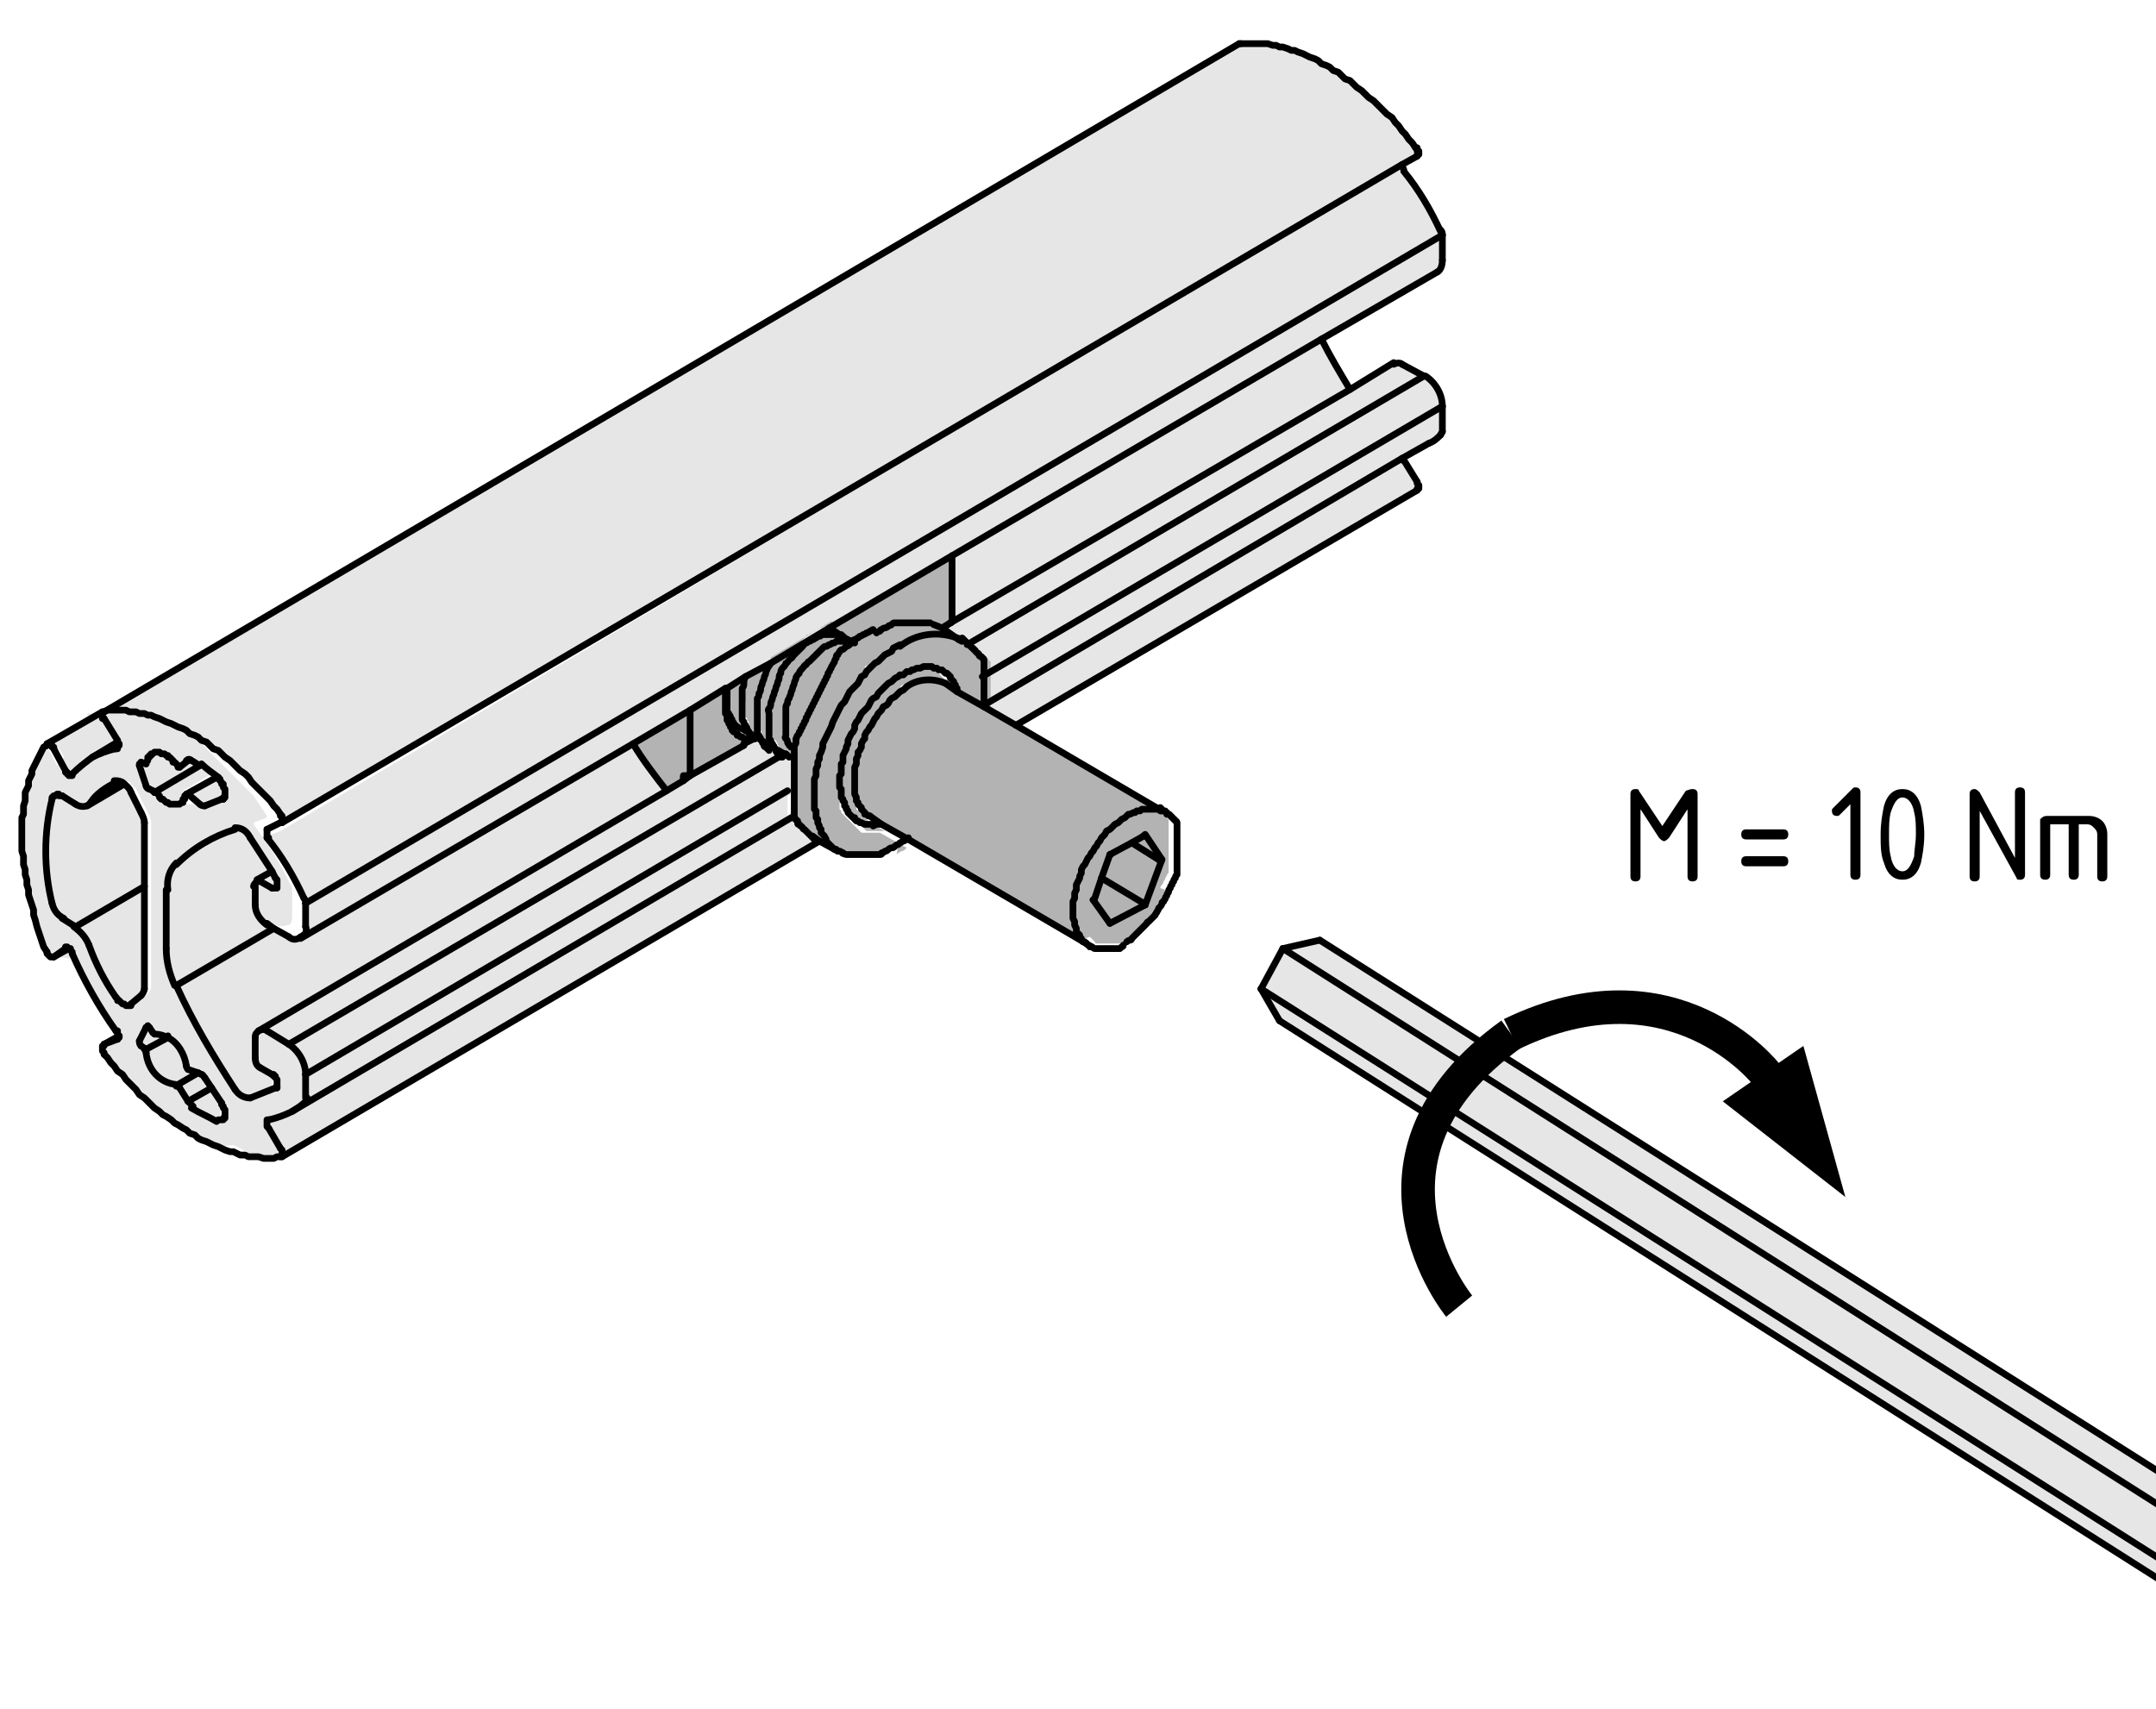 <?xml version="1.0" encoding="utf-8"?>
<!-- Generator: Adobe Illustrator 24.0.2, SVG Export Plug-In . SVG Version: 6.00 Build 0)  -->
<svg version="1.1" xmlns="http://www.w3.org/2000/svg" xmlns:xlink="http://www.w3.org/1999/xlink" x="0px" y="0px"
	 viewBox="0 0 128.4 101.8" style="enable-background:new 0 0 128.4 101.8;" xml:space="preserve">
<style type="text/css">
	.st0{fill:#E6E6E6;}
	.st1{fill:#B3B3B3;}
	.st2{fill:none;stroke:#000000;stroke-width:0.4;stroke-linecap:round;stroke-linejoin:round;stroke-miterlimit:10;}
	.st3{fill:none;stroke:#000000;stroke-width:0.4;stroke-linecap:round;stroke-linejoin:round;}
	.st4{fill:none;}
	.st5{fill:none;stroke:#000000;stroke-width:2;stroke-linejoin:round;}
</style>
<g id="Kontur">
	<g id="XMLID_2_">
		<g>
			<polygon class="st0" points="78.6,56 149.3,100.8 146.9,101.3 146.9,101.3 76.4,56.5 			"/>
			<polygon class="st0" points="75.1,58.9 143.2,102.1 141.7,102.4 76.2,60.8 			"/>
			<polygon class="st0" points="75.1,58.9 76.4,56.5 146.9,101.3 146.9,101.3 143.2,102.1 			"/>
			<path class="st0" d="M16.3,55.3l-5.8,3.4c-0.3-0.7-0.5-1.4-0.5-2.2V53c0-0.6,0.1-1.2,0.5-1.6c1-1,2.2-1.7,3.5-2.1
				c0.4,0,0.8,0.2,0.9,0.6l1.3,2l-0.9,0.5c0,0,0,0,0,0c0,0,0,0-0.1,0.1c0,0-0.1,0.1-0.1,0.2v1.2c0,0.5,0.3,0.9,0.7,1.2L16.3,55.3z"
				/>
			<path class="st0" d="M11.2,63.7c-0.1,0-0.1-0.1-0.1-0.2c-0.1-0.7-0.5-1.4-1.1-1.7c-0.2-0.1-0.5-0.2-0.7-0.2c0,0-0.1,0-0.1-0.1
				l-0.2-0.3l0,0l0,0l0,0l0,0l0,0h0h0l0,0l0,0L8.3,62c0,0.1,0,0.2,0.1,0.3l0.3,0.3c0,0.1,0.1,0.1,0.1,0.2c0.1,1,0.8,1.8,1.8,1.9h0
				c0.1,0,0.1,0.1,0.2,0.1l0.4,0.9c0.1,0.1,0.2,0.2,0.3,0.3c0.5,0.3,1,0.5,1.5,0.8l0.1,0l0.1,0l0.1,0l0,0l0,0l0,0l0,0l0,0l0,0l0-0.1
				l0,0l0-0.1l0-0.1v-0.1v-0.1l0-0.1l0-0.1l0-0.1l0-0.1l0-0.1l0-0.1l0-0.1l0-0.1l-0.6-0.9h0l-0.4-0.6C12.1,64.1,12.1,64,12,64
				l-0.2-0.1L11.2,63.7z M11.2,47.3L11.2,47.3L11.2,47.3l0.8,0.6c0.1,0.1,0.2,0.1,0.3,0.1l1-0.3l0,0h0l0,0l0,0l0,0l0,0l0,0l0,0l0,0
				l0-0.1v-0.1v-0.1l0-0.1l0-0.1l0-0.1l0-0.1l0-0.1l0-0.1l0-0.1l0-0.1l0-0.1l-0.1-0.1l-0.1-0.1l-0.1,0l-0.1,0c0,0-0.1,0-0.1-0.1
				c-0.3-0.2-0.6-0.5-0.9-0.7h0c-0.2-0.1-0.3-0.2-0.5-0.3c-0.1-0.1-0.2-0.1-0.3,0l-0.4,0.4l0,0h0h0h0l0,0l0,0l0,0l0,0l-0.1-0.1
				l-0.1-0.1l-0.1-0.1l-0.1-0.1l-0.1-0.1l-0.1-0.1L10,45.1L10,45l-0.1,0l-0.1,0l-0.1,0l-0.1,0l-0.1,0l-0.1,0l-0.1,0H9.3l-0.1,0
				l-0.1,0l-0.1,0l-0.1,0l0,0L9,45l-0.1,0l-0.1,0.1l0,0l0,0.1l0,0.1l0,0.1l0,0.1c0,0,0,0.1-0.1,0.1l-0.2,0h0l0,0l0,0l0,0l0,0v0v0
				l0,0l0.4,1.2c0,0.1,0.1,0.2,0.2,0.2l0.2,0c0,0,0.1,0,0.1,0.1l0.1,0.1l0.1,0.1l0.1,0.1l0.1,0.1l0.1,0.1l0.1,0.1l0.1,0.1l0.1,0.1
				l0.1,0l0.1,0l0.1,0l0.1,0l0.1,0l0.1,0l0.1,0h0.1h0.1l0.1,0l0.1,0l0.1,0l0.1,0l0.1,0l0.1,0l0-0.1l0-0.1l0-0.1l0-0.1l0-0.1l0-0.1
				L11.2,47.3L11.2,47.3L11.2,47.3L11.2,47.3L11.2,47.3L11.2,47.3L11.2,47.3z M2.8,56.8L2.8,56.8L2.8,56.8l-0.2-0.4l-0.1-0.3
				l-0.1-0.3l-0.1-0.3l-0.1-0.3l-0.1-0.3L2,54.5L2,54.2l-0.1-0.3l-0.1-0.3l-0.1-0.3L1.7,53l-0.1-0.3l-0.1-0.3l0-0.3l0-0.3l0-0.3
				l0-0.3l0-0.3l0-0.3l0-0.3l0-0.3l0-0.3v-0.3l0-0.3l0-0.3l0-0.3l0-0.3l0-0.3l0-0.3l0-0.3l0-0.2l0-0.2L1.6,47l0.1-0.2l0.1-0.2
				l0.1-0.2l0.1-0.2l0.1-0.2L2,45.7l0.1-0.2l0.1-0.2l0.1-0.2l0.1-0.2l0.1-0.2l0.1-0.2l0.1-0.2l0,0l0,0l0,0l0,0h0l0,0l0,0l0,0l0,0
				l0,0l0,0l0,0l0,0l0,0l0.7,1.3l0,0l0,0l0,0l0,0l0,0l0,0l0,0l0,0h0h0l0,0l0,0l0,0c0.3-0.4,0.7-0.8,1.2-1c0.4-0.3,0.9-0.4,1.4-0.5
				l0,0l0,0l0,0l0,0l0,0l0,0v0v-0.1l0,0l0-0.1l0,0h0v0l0,0l0,0l-0.8-1.3l0,0l0,0l0,0l0,0l0-0.1v0v0l0,0l0,0l0,0l0,0h0l0,0l0,0l0.2,0
				l0.2,0l0.2,0H7l0.2,0l0.2,0l0.2,0l0.2,0l0.2,0l0.2,0l0.2,0l0.2,0.1L9,42.6l0.2,0.1l0.2,0.1l0.2,0.1L9.9,43l0.2,0.1l0.2,0.1
				l0.2,0.1l0.2,0.1l0.2,0.1l0.2,0.1l0.2,0.1l0.2,0.1l0.2,0.2l0.2,0.2l0.2,0.2l0.2,0.2l0.2,0.2l0.2,0.2l0.2,0.2l0.2,0.2l0.2,0.2
				l0.2,0.2l0.2,0.2l0.2,0.2l0.2,0.2l0.2,0.2l0.2,0.2l0.2,0.2l0.2,0.2l0.2,0.2l0.2,0.3l0.2,0.3l0.2,0.3l0.2,0.3l0,0l0,0l0,0l0,0
				l0,0.1l0,0v0v0l0,0l0,0l0,0l0,0l0,0l0,0l-0.8,0.3l0,0l0,0l0,0l0,0l0,0v0v0l0,0l0,0.1l0,0l0,0l0,0l0,0c0.8,1.1,1.6,2.3,2.2,3.6
				c0.1,0.1,0.1,0.2,0.1,0.3v1.5c0,0.2,0,0.4-0.1,0.5c0,0.1-0.1,0.1-0.2,0.1c-0.2,0.1-0.5,0.1-0.7,0l-0.9-0.5L15.9,55
				c-0.4-0.3-0.7-0.7-0.7-1.2v-1.2c0-0.1,0-0.1,0.1-0.2c0,0,0,0,0.1-0.1c0,0,0,0,0,0c0.1,0,0.2,0,0.2,0l0.7,0.4l0,0l0,0l0,0h0l0,0
				l0,0l0,0l0,0l0,0l0,0l0,0v0v-0.1l0,0l0-0.1l0-0.1l0,0l0-0.1l0,0l-0.2-0.4l-1.3-2c-0.2-0.4-0.5-0.6-0.9-0.6
				c-1.3,0.4-2.5,1.1-3.5,2.1c-0.4,0.4-0.6,1-0.5,1.6v3.5c0,0.8,0.2,1.5,0.5,2.2c1,2.2,2.2,4.2,3.5,6.2c0.2,0.3,0.5,0.5,0.9,0.5
				l1.5-0.6l0.1,0l0,0l0,0l0,0l0,0v0l0-0.1l0-0.1l0-0.1l0,0l0-0.1l0-0.1l0-0.1l0,0l0-0.1l0,0l0,0l0,0l0,0l-0.7-0.4
				c-0.2-0.1-0.3-0.3-0.3-0.6v-1.2c0-0.1,0-0.2,0.1-0.3c0,0,0.1-0.1,0.1-0.1c0.2-0.1,0.3-0.1,0.5,0l1.4,0.8c0.6,0.4,1,1.1,1,1.8v1.5
				c0,0.1,0,0.2-0.1,0.2c-0.2,0.2-0.5,0.4-0.7,0.5c-0.5,0.3-0.9,0.4-1.4,0.5l0,0l0,0l0,0l0,0l0,0v0l0,0l0,0V67l0,0l0,0.1l0,0.1l0,0
				l0.8,1.3l0,0l0,0.1l0,0.1l0,0l0,0.1l0,0l0,0l0,0l0,0l0,0l0,0l0,0l0,0l-0.2,0l-0.2,0l-0.2,0h-0.2l-0.2,0l-0.2,0l-0.2,0l-0.2,0
				l-0.2,0l-0.2,0l-0.2-0.1l-0.2-0.1l-0.2-0.1l-0.2-0.1l-0.2-0.1l-0.2-0.1L13,68.3l-0.2-0.1l-0.2-0.1L12.3,68L12,67.9l-0.2-0.1
				l-0.2-0.1l-0.2-0.1l-0.2-0.2l-0.2-0.2L10.6,67l-0.2-0.2l-0.2-0.2l-0.2-0.2l-0.2-0.2l-0.2-0.2L9.2,66L9,65.8l-0.2-0.2l-0.2-0.2
				l-0.2-0.2l-0.2-0.2l-0.2-0.2l-0.2-0.2l-0.2-0.2L7.3,64L7,63.8l-0.2-0.2l-0.2-0.3L6.4,63l-0.2-0.3l0,0l0,0l0,0l0,0l0-0.1l0,0v0v0
				l0,0l0,0l0,0l0,0l0,0l0,0l0,0L7,61.9l0,0l0,0l0,0l0,0l0,0v0v0l0-0.1l0,0l0,0l0,0l0,0l0,0c-1.1-1.4-2-3-2.6-4.6l0,0l0,0l0-0.1l0,0
				l0,0l0,0l0,0h0v0l0,0l0,0h0h0l0,0l0,0L3.2,57l0,0l0,0l0,0l0,0h0l0,0l0,0l0,0l0,0l0,0L2.8,56.8L2.8,56.8L2.8,56.8z M3.1,47.6
				c-0.5,2-0.5,4.2,0,6.2c0.1,0.4,0.3,0.7,0.7,0.9l0.7,0.5c0.4,0.3,0.7,0.6,0.9,1.1c0.4,1.1,0.9,2.1,1.6,3.1l0,0.1L7,59.5L7,59.6
				l0.1,0.1l0.1,0l0.1,0l0.1,0l0.1,0l0.1,0l0.1,0l0.1,0l0.1,0h0.1l0.1,0l0,0l0.1,0l0,0l0.6-0.5c0.1-0.1,0.2-0.3,0.2-0.4l0-6.2V49
				c0-0.2-0.1-0.4-0.2-0.6l-0.6-1.2c-0.1-0.3-0.3-0.4-0.5-0.6c-0.2-0.1-0.3-0.1-0.5-0.1c-0.6,0.3-1.2,0.7-1.5,1.2
				c-0.2,0.3-0.6,0.3-0.9,0.1l-0.7-0.4l-0.1,0l-0.1,0l-0.1,0l0,0H3.4H3.4l-0.1,0l0,0l0,0l0,0l0,0l0,0L3.1,47.6L3.1,47.6z"/>
			<path class="st1" d="M68.2,53.9l1-2.7l-1-1.5c0,0,0,0-0.1,0.1l-0.8,0.4l-1.2,0.7l-0.5,1.4l-0.5,1.2c0,0,0,0,0,0l1,1.5L68.2,53.9z
				 M69.6,53.2c0,0,0,0.1-0.1,0.2c0,0-0.1,0.1-0.1,0.2c0,0-0.1,0.1-0.1,0.1s-0.1,0.1-0.1,0.2s-0.1,0.1-0.1,0.1
				c0,0.1-0.1,0.1-0.1,0.2c0,0-0.1,0.1-0.1,0.2c0,0-0.1,0.1-0.1,0.1c0,0-0.1,0.1-0.1,0.1c0,0-0.1,0.1-0.1,0.1c0,0-0.1,0.1-0.1,0.1
				c0,0-0.1,0.1-0.1,0.1c0,0-0.1,0.1-0.1,0.1s-0.1,0.1-0.1,0.1s-0.1,0.1-0.1,0.1c0,0-0.1,0.1-0.1,0.1c0,0-0.1,0.1-0.1,0.1
				c0,0-0.1,0.1-0.1,0.1c0,0-0.1,0.1-0.1,0.1c0,0-0.1,0.1-0.1,0.1c-0.1,0-0.1,0.1-0.1,0.1c0,0-0.1,0-0.1,0.1c0,0-0.1,0.1-0.1,0.1
				c0,0,0,0-0.1,0c0,0,0,0,0,0c0,0-0.1,0-0.1,0.1c0,0-0.1,0-0.1,0.1s-0.1,0-0.1,0c-0.1,0-0.1,0-0.1,0c0,0-0.1,0-0.1,0
				c0,0-0.1,0-0.1,0c0,0-0.1,0-0.1,0c0,0-0.1,0-0.1,0c0,0-0.1,0-0.1,0c0,0-0.1,0-0.1,0c0,0-0.1,0-0.1,0s-0.1,0-0.1,0s-0.1,0-0.1,0
				s-0.1,0-0.1,0c0,0-0.1,0-0.1,0c0,0-0.1,0-0.1,0c0,0-0.1,0-0.1,0c0,0-0.1,0-0.1,0c0,0-0.1,0-0.1,0h0c0,0-0.1,0-0.1-0.1l-0.1-0.1
				l0,0l-0.1-0.1l-0.1-0.1L64.4,56l-0.1-0.1l-0.1-0.1l-0.1-0.1l-0.1-0.1l0-0.1l-0.1-0.1l0-0.1l0-0.1l0-0.1l0-0.1l0-0.1l0-0.1l0-0.2
				l0-0.1v-0.2l0-0.1l0-0.2l0-0.2l0-0.2l0-0.2l0-0.2l0-0.2l0-0.2l0.1-0.2l0-0.2l0.1-0.2l0.1-0.2l0.1-0.2l0.1-0.2l0.1-0.2l0.1-0.2
				l0.1-0.2l0.1-0.2l0.1-0.2l0.1-0.2l0.1-0.2l0.1-0.2l0.1-0.2l0.1-0.1l0.1-0.2l0.1-0.1l0.1-0.1l0.1-0.1l0.1-0.1l0.1-0.1l0.1-0.1
				l0.1-0.1l0.1-0.1l0.1-0.1l0.1-0.1l0.1-0.1l0.1-0.1l0.1-0.1l0.1-0.1l0.1-0.1l0.1-0.1l0.1,0l0.1,0l0.1,0l0.1,0l0.1,0l0.1,0l0.1,0
				l0.1,0h0.1l0.1,0l0.1,0l0.1,0l0.1,0l0.1,0l0.1,0l0.1,0.1c0,0,0.1,0.1,0.1,0.1c0,0,0,0,0.1,0c0,0,0,0,0,0h0c0,0,0.1,0,0.1,0.1
				c0,0,0,0,0.1,0.1c0,0,0,0,0.1,0.1c0,0,0,0,0.1,0.1c0,0,0,0.1,0.1,0.1c0,0,0,0.1,0.1,0.1c0,0,0,0.1,0.1,0.1c0,0,0,0.1,0,0.1
				c0,0,0,0.1,0,0.1c0,0,0,0.1,0,0.1s0,0.1,0,0.1s0,0.1,0,0.1c0,0,0,0.1,0,0.1c0,0,0,0.1,0,0.1s0,0.1,0,0.1c0,0,0,0.1,0,0.1
				c0,0,0,0.1,0,0.1c0,0,0,0.1,0,0.2c0,0,0,0.1,0,0.1c0,0,0,0.1,0,0.1s0,0.1,0,0.2s0,0.1,0,0.2c0,0,0,0.1,0,0.2c0,0,0,0.1,0,0.2
				c0,0,0,0.1,0,0.1c0,0.1,0,0.1,0,0.2c0,0.1,0,0.1,0,0.2c0,0.1,0,0.1,0,0.2c0,0.1,0,0.1,0,0.2c0,0.1,0,0.1-0.1,0.2
				c0,0,0,0.1-0.1,0.2c0,0,0,0.1-0.1,0.2c0,0,0,0.1-0.1,0.2c0,0-0.1,0.1-0.1,0.2C69.7,53.1,69.7,53.1,69.6,53.2z"/>
			<path class="st0" d="M57.6,38.4l27.2-16c0.6,0.4,1,1.1,1,1.8L58.5,40.3c0,0,0-0.1,0-0.1c0-0.1,0-0.1,0-0.2c0,0,0-0.1,0-0.2
				c0,0,0-0.1,0-0.1c0-0.1,0-0.1,0-0.2c0,0,0-0.1-0.1-0.1c0,0,0-0.1-0.1-0.1s-0.1-0.1-0.1-0.1c0,0,0-0.1-0.1-0.1
				c0,0-0.1-0.1-0.1-0.1c0,0,0-0.1-0.1-0.1c0,0,0-0.1-0.1-0.1c0,0-0.1-0.1-0.1-0.1C57.7,38.6,57.7,38.5,57.6,38.4
				C57.7,38.5,57.6,38.5,57.6,38.4L57.6,38.4z"/>
			<path class="st0" d="M80.4,23.2L56.6,37.1c0,0,0-0.1,0-0.1v-3.9l22-12.9C79.2,21.2,79.8,22.2,80.4,23.2z"/>
			<path class="st0" d="M56.6,37.1L56.6,37.1l23.8-14l2.7-1.6c0.2-0.1,0.3-0.1,0.5,0l1.3,0.8l-27.2,16v0c0,0,0,0,0,0
				c0,0-0.1-0.1-0.1-0.1c0,0-0.1-0.1-0.1-0.1c0,0,0,0-0.1-0.1c-0.1,0-0.1-0.1-0.2-0.1l-1.1-0.6l0.2-0.1l0,0L56.6,37.1z"/>
			<path class="st0" d="M60.5,43.2l-1.9-1.1c0,0,0-0.1,0-0.1l24.9-14.6v0c0,0,0,0.1,0,0.1l0.8,1.3l0,0l0,0.1l0,0l0,0.1l0,0v0V29l0,0
				l0,0l0,0l0,0v0L60.5,43.2z"/>
			<path class="st0" d="M83.5,27.3L58.6,42c0,0,0,0,0,0c0-0.1,0-0.1,0-0.2c0-0.1,0-0.1,0-0.2c0-0.1,0-0.1,0-0.2c0-0.1,0-0.1,0-0.2
				c0-0.1,0-0.1,0-0.2c0-0.1,0-0.1,0-0.2c0-0.1,0-0.1,0-0.2c0-0.1,0-0.1,0-0.2c0-0.1,0-0.1,0-0.2c0,0,0,0,0-0.1l27.3-16.1v1.5
				c0,0.1,0,0.1-0.1,0.2c-0.2,0.2-0.5,0.4-0.7,0.5L83.5,27.3z"/>
			<path class="st0" d="M10.6,64.6l1.2-0.7L12,64c0.1,0,0.2,0.1,0.3,0.2l0.4,0.6l-1.4,0.8l-0.4-0.9C10.7,64.7,10.7,64.6,10.6,64.6z"
				/>
			<path class="st0" d="M8.4,62.3c-0.1-0.1-0.1-0.2-0.1-0.3l0.4-0.8l0,0l0,0l0,0l0,0l0,0l0,0l0,0l0.2,0.3c0,0,0.1,0.1,0.1,0.1
				c0.3,0,0.5,0.1,0.7,0.2l-1.3,0.8L8.4,62.3z"/>
			<path class="st0" d="M2.8,44.3l3.3-1.9l0,0l0,0l0,0v0v0l0,0.1l0,0l0,0l0,0l0,0L7,44.1l0,0l0,0v0l-1.5,0.9c-0.4,0.3-0.8,0.6-1.2,1
				l0,0l0,0l0,0h0h0l0,0l0,0l0,0l0,0l0,0l0,0l0,0l0,0l-0.7-1.3l0,0l0,0l0,0l0,0l0,0l0,0l0,0L2.8,44.3L2.8,44.3L2.8,44.3z"/>
			<path class="st0" d="M11.4,66c-0.1-0.1-0.2-0.2-0.3-0.3l1.4-0.8h0l0.6,0.9l0,0.1l0,0.1l0,0.1l0,0.1l0,0.1l0,0.1l0,0.1l0,0.1v0.1
				v0.1l0,0.1l0,0.1l0,0l0,0.1l0,0l0,0l0,0l0,0l0,0l0,0l-0.1,0l-0.1,0l-0.1,0C12.4,66.5,11.9,66.2,11.4,66z"/>
			<path class="st0" d="M5.5,45.1L7,44.2h0l0,0l0,0.1l0,0v0.1v0l0,0l0,0l0,0l0,0l0,0l0,0C6.4,44.7,5.9,44.8,5.5,45.1z"/>
			<path class="st0" d="M10,61.8c0.6,0.3,1,1,1.1,1.7c0,0.1,0.1,0.2,0.1,0.2l0.6,0.2l-1.2,0.7h0c-1-0.1-1.7-0.9-1.8-1.9
				c0-0.1,0-0.1-0.1-0.2L10,61.8z"/>
			<path class="st0" d="M7.4,59.8L7.4,59.8l-0.1-0.1l-0.1,0l-0.1,0l-0.1,0L7,59.6L7,59.5l-0.1-0.1l0-0.1c-0.6-1-1.1-2-1.6-3.1
				c-0.2-0.5-0.5-0.8-0.9-1.1l4.1-2.4l0,6.2c0,0.2,0,0.3-0.2,0.4l-0.6,0.5l0,0l-0.1,0l0,0l-0.1,0H7.6l-0.1,0L7.4,59.8L7.4,59.8z"/>
			<path class="st0" d="M56.7,33.1l-7.3,4.3h0l-3.5,2.1l-1.4,0.8L43.3,41v0l-0.1,0l-2.1,1.3l-3.4,2L17.9,55.9l0,0
				c0.1,0,0.1-0.1,0.2-0.1c0.1-0.1,0.2-0.3,0.1-0.5v-1.5L85.9,14l0,1.5c0,0.3-0.1,0.5-0.3,0.7l-6.9,4L56.7,33.1z"/>
			<path class="st0" d="M10.2,47.9L10.2,47.9L10,47.8l-0.1,0l-0.1,0l-0.1-0.1l-0.1-0.1l-0.1-0.1l-0.1-0.1l-0.1-0.1l-0.1-0.1
				l-0.1-0.1l-0.1-0.1l2.7-1.6h0c0.3,0.2,0.6,0.4,0.9,0.7l-1.7,1h0l0,0l0,0l0,0l0,0l0,0.1l0,0.1l0,0.1l0,0.1l0,0.1l0,0.1l-0.1,0
				l-0.1,0l-0.1,0l-0.1,0l-0.1,0l-0.1,0h-0.1h-0.1l-0.1,0L10.2,47.9L10.2,47.9z"/>
			<path class="st0" d="M18.2,53.8c0-0.1,0-0.2-0.1-0.3c-0.6-1.3-1.3-2.5-2.2-3.6l0,0l0,0l0,0l0,0l0-0.1l0,0v0v0l0,0l0,0l0,0l0,0
				l0,0l0.8-0.3l0,0l0,0l0,0L83.5,9.8c0,0.1,0.1,0.3,0.1,0.3c0.8,1.1,1.6,2.3,2.2,3.6c0.1,0.1,0.1,0.2,0.1,0.3L18.2,53.8z"/>
			<path class="st0" d="M17.2,62.2l29.5-17.3l0.2,0.1l0.2,0.1c0,0,0,0,0,0.1c0,0.1,0,0.1,0,0.2c0,0.1,0,0.1,0,0.2c0,0.1,0,0.1,0,0.2
				c0,0.1,0,0.1,0,0.2c0,0.1,0,0.1,0,0.2c0,0.1,0,0.1,0,0.2c0,0.1,0,0.1,0,0.2c0,0.1,0,0.1,0,0.2c0,0.1,0,0.1,0,0.2
				c0,0.1,0,0.1,0,0.2c0,0,0,0.1,0,0.1L18.2,64C18.2,63.3,17.8,62.6,17.2,62.2z"/>
			<path class="st0" d="M7.4,46.7c0.2,0.1,0.4,0.3,0.5,0.6l0.6,1.2c0.1,0.2,0.2,0.4,0.2,0.6v3.8l-4.1,2.4l-0.7-0.5
				c-0.3-0.2-0.6-0.5-0.7-0.9c-0.5-2-0.5-4.2,0-6.2l0-0.1l0,0l0,0l0,0l0,0l0,0l0,0l0.1,0h0.1h0.1l0,0l0.1,0l0.1,0l0.1,0l0.7,0.4
				c0.3,0.2,0.7,0.2,0.9-0.1c0.4-0.6,0.9-1,1.5-1.2C7.1,46.6,7.2,46.6,7.4,46.7z"/>
			<path class="st0" d="M47.4,48.8c0,0,0,0.1,0.1,0.1c0,0,0.1,0.1,0.1,0.1c0,0,0,0.1,0.1,0.1c0,0,0.1,0.1,0.1,0.1s0.1,0.1,0.1,0.1
				c0,0,0.1,0.1,0.1,0.1c0,0,0.1,0.1,0.1,0.1c0,0,0.1,0.1,0.1,0.1c0,0,0,0,0.1,0.1l0.2,0.1l0.4,0.2L16.8,68.9l0,0l0,0l0,0l0,0l0,0
				l0,0l0-0.1l0,0l0-0.1l0-0.1l0,0L16,67.2l0,0l0-0.1l0-0.1l0,0v-0.1l0,0l0,0v0l0,0l0,0l0,0l0,0l0,0c0.5-0.1,1-0.3,1.4-0.5
				l29.9-17.6c0,0,0,0.1,0,0.1C47.4,48.7,47.4,48.8,47.4,48.8z"/>
			<path class="st0" d="M45.9,44.4l0.1,0.1l0.7,0.4L17.2,62.2l-1.4-0.8c-0.1-0.1-0.3-0.1-0.5,0l0,0l24.3-14.3l1-0.6l0.4-0.2l3.2-1.9
				l0,0l0,0l0.6-0.3l0,0l0,0l0,0c0,0,0,0,0,0c0,0,0,0,0.1,0h0c0,0,0,0,0,0l0.1,0.1L45.9,44.4C45.9,44.4,45.9,44.4,45.9,44.4z"/>
			<path class="st0" d="M10,45.1L10,45.1l0.2,0.1l0.1,0.1l0.1,0.1l0.1,0.1l0.1,0.1l0.1,0.1l0,0l0,0l0,0l0,0h0h0h0l0,0l0.4-0.4
				c0.1,0,0.2,0,0.3,0c0.2,0.1,0.3,0.2,0.5,0.3l-2.7,1.6c0,0-0.1-0.1-0.1-0.1l-0.2,0c-0.1,0-0.2-0.1-0.2-0.2l-0.4-1.2l0,0v0v0l0,0
				l0,0l0,0l0,0h0l0.2,0c0,0,0.1,0,0.1-0.1l0-0.1l0-0.1l0-0.1l0-0.1l0,0L8.9,45L9,45l0.1,0l0,0l0.1,0l0.1,0l0.1,0l0.1,0h0.1l0.1,0
				l0.1,0l0.1,0l0.1,0l0.1,0l0.1,0L10,45.1L10,45.1z"/>
			<path class="st0" d="M16.2,52.9l-0.7-0.4c-0.1,0-0.1-0.1-0.2,0l0.9-0.5l0.2,0.4l0,0l0,0.1l0,0l0,0.1l0,0.1l0,0v0.1v0l0,0l0,0l0,0
				l0,0l0,0l0,0l0,0h0L16.2,52.9L16.2,52.9L16.2,52.9z"/>
			<path class="st0" d="M11.9,47.9l-0.7-0.6l0,0l0,0h0h0l1.7-1c0,0,0.1,0,0.1,0.1l0.1,0l0.1,0l0.1,0.1l0.1,0.1l0,0.1l0,0.1l0,0.1
				l0,0.1l0,0.1l0,0.1l0,0.1l0,0.1l0,0.1v0.1v0.1l0,0.1l0,0l0,0l0,0l0,0l0,0l0,0l-0.1,0l0,0l-1,0.3C12.1,48,12,47.9,11.9,47.9z"/>
			<path class="st0" d="M18.2,64l28.7-16.9c0,0,0,0.1,0,0.1c0,0.1,0,0.1,0,0.2c0,0,0,0.1,0,0.2c0,0.1,0,0.1,0,0.2c0,0.1,0,0.1,0,0.2
				c0,0,0,0.1,0,0.2c0,0,0,0.1,0,0.1c0,0,0,0.1,0,0.2c0,0,0,0.1,0.1,0.1c0,0,0,0.1,0.1,0.1c0,0,0,0,0,0L17.4,66.2
				c0.3-0.2,0.5-0.3,0.7-0.5c0.1,0,0.1-0.1,0.1-0.2V64z"/>
			<path class="st0" d="M17.9,55.9l19.8-11.6c0.6,1,1.3,1.9,2,2.8L15.4,61.4l0,0c0,0-0.1,0.1-0.1,0.1c-0.1,0.1-0.1,0.2-0.1,0.3V63
				c0,0.3,0.1,0.5,0.3,0.6l0.7,0.4l0,0l0,0l0,0l0,0l0,0.1l0,0l0,0.1l0,0.1l0,0.1l0,0l0,0.1l0,0.1l0,0.1v0l0,0l0,0l0,0l0,0l-0.1,0
				l-1.5,0.6c-0.4,0-0.8-0.2-0.9-0.5c-1.3-2-2.5-4-3.5-6.2l5.8-3.4l0.9,0.5C17.4,56,17.7,56,17.9,55.9L17.9,55.9z"/>
			<polygon class="st0" points="10.4,43.2 10.2,43.1 9.9,43 9.7,42.9 9.5,42.8 9.2,42.7 9,42.6 8.8,42.6 8.6,42.5 8.3,42.5 
				8.1,42.4 7.9,42.4 7.7,42.4 7.5,42.3 7.2,42.3 7,42.3 6.8,42.3 6.6,42.3 6.4,42.3 6.2,42.4 6.2,42.4 73.8,2.6 73.8,2.6 73.9,2.6 
				74.1,2.6 74.3,2.6 74.5,2.6 74.7,2.6 74.9,2.6 75.1,2.6 75.3,2.6 75.5,2.6 75.8,2.7 76,2.7 76.2,2.8 76.4,2.8 76.7,2.9 76.9,3 
				77.1,3 77.3,3.1 77.6,3.2 77.8,3.3 78,3.4 78.3,3.5 78.5,3.6 78.7,3.8 79,3.9 79.2,4 79.4,4.2 79.7,4.3 79.9,4.5 80.1,4.7 
				80.4,4.8 80.6,5 80.8,5.2 81.1,5.4 81.3,5.6 81.5,5.8 81.8,6 82,6.2 82.2,6.4 82.4,6.6 82.6,6.8 82.9,7 83.1,7.3 83.3,7.5 
				83.5,7.8 83.7,8 83.9,8.3 84.1,8.5 84.3,8.8 84.4,8.8 84.4,8.9 84.4,8.9 84.4,9 84.5,9 84.5,9.1 84.5,9.1 84.5,9.2 84.5,9.2 
				84.4,9.2 84.4,9.3 84.4,9.3 84.4,9.3 83.5,9.8 16.8,49 16.8,49 16.8,48.9 16.8,48.9 16.8,48.9 16.8,48.8 16.8,48.8 16.8,48.7 
				16.8,48.7 16.8,48.6 16.7,48.6 16.7,48.5 16.5,48.2 16.3,48 16.1,47.7 15.9,47.5 15.7,47.3 15.4,47 15.2,46.8 15,46.6 14.8,46.3 
				14.6,46.1 14.3,45.9 14.1,45.7 13.9,45.5 13.7,45.3 13.4,45.1 13.2,44.9 13,44.7 12.7,44.6 12.5,44.4 12.3,44.2 12,44.1 
				11.8,43.9 11.6,43.8 11.3,43.7 11.1,43.5 10.9,43.4 10.6,43.3 			"/>
			<path class="st1" d="M43.2,42.3l0-0.1l0-0.1v-0.1v-0.2v-0.1l0-0.2l0-0.2l0-0.2l0-0.1l0.1,0c0,0,0,0,0,0c0,0.1,0,0.2,0,0.3
				c0,0.1,0,0.2,0,0.2c0,0.1,0,0.2,0,0.2c0,0.1,0,0.2,0,0.2c0,0.1,0,0.1,0,0.2c0,0.1,0,0.1,0,0.2c0,0.1,0,0.1,0.1,0.2
				c0,0.1,0.1,0.1,0.1,0.2c0,0.1,0.1,0.1,0.1,0.2c0,0.1,0.1,0.1,0.1,0.2c0,0,0.1,0.1,0.1,0.1c0,0,0.1,0.1,0.1,0.1c0,0,0.1,0,0.1,0.1
				l0.8,0.5l0,0c0,0,0,0,0,0c0,0,0,0-0.1,0c0,0,0,0,0,0c0,0,0,0,0,0h0c0,0,0,0-0.1,0c0,0,0,0-0.1,0c0,0,0,0-0.1,0l-0.1,0l-0.1,0
				l-0.1,0l-0.1,0l-0.1,0l-0.1-0.1l-0.1,0l-0.1,0l-0.1-0.1l-0.1-0.1l-0.1-0.1l-0.1-0.1l-0.1-0.1l-0.1-0.1l-0.1-0.1l0-0.1l0-0.1
				l0-0.1l0-0.1l0-0.1l0-0.1L43.2,42.3z"/>
			<path class="st1" d="M41.1,46.2C41.1,46.2,41.1,46.2,41.1,46.2c0,0.1-0.1,0.1-0.1,0.1l-0.1,0c-0.1,0-0.1,0-0.2,0c0,0,0,0.1,0,0.1
				v0.2l-1,0.6c-0.7-0.9-1.4-1.8-2-2.8l3.4-2V46.2z"/>
			<path class="st1" d="M41.1,46.2C41.1,46.2,41.1,46.2,41.1,46.2l0-3.9l2.1-1.3l0,0.1l0,0.2l0,0.2l0,0.2v0.1v0.2v0.1l0,0.1l0,0.1
				l0,0.1l0,0.1l0,0.1l0,0.1l0,0.1l0,0.1l0,0.1l0.1,0.1l0.1,0.1l0.1,0.1l0.1,0.1l0.1,0.1l0.1,0.1l0.1,0.1l0.1,0l0.1,0l0.1,0.1l0.1,0
				l0.1,0l0.1,0l0.1,0l0.1,0c0,0,0,0,0.1,0c0,0,0.1,0,0.1,0c0,0,0,0,0.1,0h0l0,0l0,0l-0.6,0.3l0,0l0,0L41.1,46.2l-0.4,0.2v-0.2
				c0,0,0-0.1,0-0.1c0,0,0.1-0.1,0.2,0l0.1,0C41,46.3,41.1,46.3,41.1,46.2z"/>
			<path class="st1" d="M65.6,52.3l2.4,1.4c0,0,0.1,0.1,0.1,0.1l-2,1.2l-1-1.5c0,0,0,0,0,0L65.6,52.3z"/>
			<path class="st1" d="M53.2,40.5l0.1-0.1l0.1-0.1l0.1-0.1l0.1-0.1l0.1-0.1L54,40l0.1-0.1l0.1,0l0.1,0l0.1,0l0.1,0l0.1,0l0.1,0
				l0.1,0h0.1h0.1l0.1,0l0.1,0l0.1,0l0.1,0l0.1,0l0.1,0l0.1,0l0.1,0.1l0.1,0.1l0.1,0.1l0.1,0.1l0.1,0.1l0.1,0.1l0.1,0.1l0.1,0.1
				l0.1,0.1l0.1,0.1l0,0.1l0,0.1l0,0.1l-0.8-0.5c-0.7-0.3-1.6-0.3-2.3,0.2L53.9,41l-0.1,0.1l-0.1,0.1l-0.1,0.1l-0.1,0.1l-0.1,0.1
				l-0.1,0.1L53,41.7l-0.1,0.1L52.8,42l-0.1,0.1l-0.1,0.1l-0.1,0.1l-0.1,0.1l-0.1,0.2l-0.1,0.1L52,43l-0.1,0.1l-0.1,0.2l-0.1,0.2
				l-0.1,0.2l-0.1,0.2L51.5,44l-0.1,0.2l-0.1,0.2l-0.1,0.2l-0.1,0.2l-0.1,0.2l0,0.2l0,0.2l0,0.2l0,0.2l0,0.2l0,0.2l0,0.2l0,0.2
				l0,0.2v0.2v0.2v0.1l0,0.1l0,0.1l0,0.1l0,0.1l0,0.1l0,0.1l0,0.1l0,0.1l0,0.1l0.1,0.1l0.1,0.1l0.1,0.1l0.1,0.1l0.1,0.1l0.1,0.1
				l0.1,0.1l0.1,0.1l0.1,0.1l0.8,0.4l-0.1,0l-0.1,0l-0.1,0l-0.1,0l-0.1,0l-0.1,0l-0.1,0l-0.1,0l-0.1,0l-0.1,0l-0.1,0l-0.1-0.1
				L51,48.9l-0.1-0.1l-0.1-0.1l-0.1-0.1l-0.1-0.1l-0.1-0.1l-0.1-0.1l-0.1-0.1l-0.1-0.1l-0.1-0.1L50.3,48l0-0.1l-0.1-0.1l0-0.1l0-0.1
				l0-0.1l0-0.1l0-0.2l0-0.2v-0.2l0-0.2l0-0.2v-0.2l0-0.2l0-0.2l0-0.2l0-0.2l0-0.2l0-0.2l0-0.2l0-0.2l0.1-0.2l0.1-0.2l0.1-0.2
				l0.1-0.2l0.1-0.2l0.1-0.2l0.1-0.2l0.1-0.2l0.1-0.2L51,43l0.1-0.2l0.1-0.2l0.1-0.2l0.1-0.2l0.1-0.2l0.1-0.1l0.1-0.2l0.1-0.2
				l0.1-0.1l0.1-0.2l0.1-0.1l0.1-0.1l0.1-0.1l0.1-0.1l0.1-0.1l0.1-0.1l0.1-0.1L53.2,40.5z"/>
			<path class="st1" d="M53.4,38.5l-0.2,0.1l-0.2,0.1l-0.2,0.1L52.7,39l-0.2,0.1l-0.2,0.1l-0.2,0.1l-0.2,0.1l-0.2,0.2l-0.2,0.1
				L51.6,40l-0.2,0.2l-0.1,0.2l-0.2,0.2l-0.1,0.2l-0.1,0.2L50.8,41l-0.1,0.2l-0.1,0.2l-0.1,0.2l-0.1,0.2L50.1,42L50,42.2l-0.1,0.2
				l-0.1,0.2l-0.1,0.2L49.6,43l-0.1,0.2l-0.1,0.2l-0.1,0.2l-0.1,0.2l-0.1,0.2L49,44.3L49,44.5l-0.1,0.2L48.8,45l-0.1,0.2l0,0.2
				l-0.1,0.2l0,0.2l0,0.2l0,0.2l0,0.2l0,0.2l0,0.2l0,0.2l0,0.2v0.2v0.2l0,0.2l0,0.2l0,0.2l0,0.2l0,0.2l0,0.2l0,0.2l0,0.2l0.1,0.1
				l0.1,0.2l0.1,0.1l0.1,0.1l0.1,0.1l0.1,0.1l0.1,0.1l0.1,0.1l0.1,0.1l0.1,0.1l0.1,0.1l0.1,0.1l0.1,0.1l0,0c0,0,0.1,0.1,0.1,0.1
				l-1.1-0.6l-0.4-0.2l-0.2-0.1c0,0,0,0-0.1-0.1c0,0-0.1,0-0.1-0.1c0,0-0.1-0.1-0.1-0.1c0,0-0.1-0.1-0.1-0.1c0,0-0.1-0.1-0.1-0.1
				s-0.1-0.1-0.1-0.1c0,0-0.1-0.1-0.1-0.1c0,0-0.1-0.1-0.1-0.1c0,0,0-0.1-0.1-0.1c0,0,0-0.1-0.1-0.1c0,0,0,0,0-0.1c0,0,0,0,0,0
				c0,0,0-0.1-0.1-0.1c0,0,0-0.1-0.1-0.1c0,0,0-0.1,0-0.2c0,0,0-0.1,0-0.1c0-0.1,0-0.1,0-0.2c0,0,0-0.1,0-0.2c0,0,0-0.1,0-0.2
				c0,0,0-0.1,0-0.2c0-0.1,0-0.1,0-0.2c0,0,0,0,0-0.1c0,0,0-0.1,0-0.1c0-0.1,0-0.1,0-0.2c0-0.1,0-0.1,0-0.2c0-0.1,0-0.1,0-0.2
				c0-0.1,0-0.1,0-0.2c0-0.1,0-0.1,0-0.2c0-0.1,0-0.1,0-0.2c0-0.1,0-0.1,0-0.2c0-0.1,0-0.1,0-0.2c0-0.1,0-0.1,0-0.2
				c0-0.1,0-0.1,0-0.2c0,0,0-0.1,0-0.1c0,0,0-0.1,0-0.1c0-0.1,0-0.1,0-0.2c0-0.1,0-0.1,0-0.2c0,0,0,0,0,0c0-0.1,0-0.1,0-0.2
				c0-0.1,0-0.1,0.1-0.2c0-0.1,0-0.1,0-0.2c0-0.1,0-0.1,0.1-0.2s0-0.1,0.1-0.2c0-0.1,0-0.1,0.1-0.2c0-0.1,0-0.1,0.1-0.2
				c0-0.1,0.1-0.1,0.1-0.2c0-0.1,0-0.1,0.1-0.2c0-0.1,0.1-0.1,0.1-0.2c0-0.1,0.1-0.1,0.1-0.2c0-0.1,0.1-0.1,0.1-0.2
				c0-0.1,0.1-0.1,0.1-0.2c0-0.1,0.1-0.1,0.1-0.2c0-0.1,0.1-0.1,0.1-0.2c0-0.1,0.1-0.1,0.1-0.2c0-0.1,0.1-0.1,0.1-0.2
				c0-0.1,0.1-0.1,0.1-0.2c0-0.1,0.1-0.1,0.1-0.2c0-0.1,0.1-0.1,0.1-0.2c0-0.1,0.1-0.1,0.1-0.2s0.1-0.1,0.1-0.2c0,0,0.1-0.1,0.1-0.2
				c0-0.1,0.1-0.1,0.1-0.2c0-0.1,0.1-0.1,0.1-0.2c0-0.1,0.1-0.1,0.1-0.2c0,0,0.1-0.1,0.1-0.2c0-0.1,0.1-0.1,0.1-0.2
				c0,0,0.1-0.1,0.1-0.2c0,0,0.1-0.1,0.1-0.1c0,0,0.1-0.1,0.2-0.1c0,0,0.1-0.1,0.1-0.1c0,0,0.1-0.1,0.2-0.1c0,0,0.1-0.1,0.1-0.1
				c0,0,0,0,0,0c0,0,0,0,0.1-0.1L50.3,38l-0.9-0.5l7.3-4.3V37c0,0,0,0.1,0,0.1l0,0l-0.3,0.2v0l0,0l-0.2,0.1l1.1,0.6
				C57.1,38,57,38,57,38c-1.1-0.4-2.4-0.3-3.4,0.5L53.4,38.5z"/>
			<path class="st1" d="M68.1,53.8l-2.4-1.4l0.5-1.4l1.2-0.7l1.7,1c0,0,0.1,0,0.1,0l-1,2.7C68.1,53.8,68.1,53.8,68.1,53.8z"/>
			<path class="st1" d="M46.1,41.4c0-0.1,0.1-0.2,0.1-0.3c0-0.1,0.1-0.2,0.1-0.3c0-0.1,0.1-0.2,0.1-0.3c0-0.1,0.1-0.2,0.1-0.3
				c0.1-0.1,0.1-0.2,0.1-0.3c0-0.1,0.1-0.2,0.1-0.3c0-0.1,0.1-0.2,0.2-0.3c0.1-0.1,0.1-0.2,0.2-0.2c0.1-0.1,0.1-0.2,0.2-0.2
				c0.1-0.1,0.1-0.1,0.2-0.2c0.1-0.1,0.1-0.1,0.2-0.2c0.1-0.1,0.1-0.1,0.2-0.2c0.1,0,0.1-0.1,0.2-0.2c0.1,0,0.1-0.1,0.2-0.1
				c0.1,0,0.1-0.1,0.2-0.1c0.1,0,0.1-0.1,0.2-0.1c0.1,0,0.1-0.1,0.2-0.1c0.1,0,0.1,0,0.2-0.1c0.1,0,0.1,0,0.2,0c0.1,0,0.1,0,0.2,0
				c0.1,0,0.1,0,0.2,0c0.1,0,0.1,0,0.2,0c0,0,0.1,0,0.2,0c0,0,0.1,0,0.1,0c0,0,0.1,0,0.1,0.1l0.1,0.1l0.6,0.3c0,0,0,0-0.1,0.1
				c0,0,0,0,0,0c0,0-0.1,0-0.1,0c0,0-0.1,0-0.2,0c-0.1,0-0.1,0-0.2,0c-0.1,0-0.1,0-0.2,0c-0.1,0-0.1,0-0.2,0s-0.1,0-0.2,0.1
				c-0.1,0-0.1,0.1-0.2,0.1c-0.1,0-0.1,0.1-0.2,0.1c-0.1,0-0.1,0.1-0.2,0.1s-0.1,0.1-0.2,0.2c-0.1,0.1-0.1,0.1-0.2,0.2
				c-0.1,0.1-0.1,0.1-0.2,0.2c-0.1,0.1-0.1,0.1-0.2,0.2c-0.1,0.1-0.1,0.1-0.2,0.2c-0.1,0.1-0.1,0.2-0.2,0.2
				c-0.1,0.1-0.1,0.2-0.2,0.3c0,0.1-0.1,0.2-0.2,0.3s-0.1,0.2-0.1,0.3c-0.1,0.1-0.1,0.2-0.1,0.3c0,0.1-0.1,0.2-0.1,0.3
				c0,0.1-0.1,0.2-0.1,0.3c0,0.1-0.1,0.2-0.1,0.3c0,0.1,0,0.2-0.1,0.3s0,0.2,0,0.3c0,0.1,0,0.2,0,0.3c0,0.1,0,0.2,0,0.3
				c0,0.1,0,0.2,0,0.3c0,0.1,0,0.2,0,0.2c0,0.1,0,0.2,0,0.2c0,0.1,0,0.2,0,0.2s0,0.1,0.1,0.2c0,0.1,0.1,0.1,0.1,0.2
				c0,0,0.1,0.1,0.1,0.1h0c0,0,0,0,0,0c0,0.1,0,0.1,0,0.2c0,0.1,0,0.1,0,0.2c0,0,0,0.1,0,0.1L46.9,45l-0.1-0.1c0,0,0,0-0.1,0
				c0,0,0,0,0,0c0,0-0.1-0.1-0.1-0.1c0,0-0.1-0.1-0.1-0.1c0,0-0.1-0.1-0.1-0.2c0-0.1-0.1-0.1-0.1-0.2c0-0.1-0.1-0.1-0.1-0.2
				C46,44,46,44,46,43.9c0-0.1,0-0.1-0.1-0.2c0-0.1,0-0.1,0-0.2c0-0.1,0-0.2,0-0.2c0-0.1,0-0.2,0-0.2c0-0.1,0-0.2,0-0.2
				c0-0.1,0-0.2,0-0.3c0-0.1,0-0.2,0-0.3c0-0.1,0-0.2,0-0.3s0-0.2,0.1-0.3C46,41.6,46.1,41.5,46.1,41.4z"/>
			<path class="st1" d="M53.4,50.5c0,0-0.1,0.1-0.2,0.1c-0.1,0-0.1,0-0.2,0.1c0,0-0.1,0-0.2,0.1c0,0-0.1,0-0.2,0.1
				c0,0-0.1,0-0.1,0.1s-0.1,0-0.2,0c0,0-0.1,0-0.2,0c0,0-0.1,0-0.1,0c-0.1,0-0.1,0-0.2,0c0,0-0.1,0-0.2,0c0,0-0.1,0-0.1,0
				c0,0-0.1,0-0.1,0c-0.1,0-0.1,0-0.1,0c0,0-0.1,0-0.1,0c0,0-0.1,0-0.1,0c0,0-0.1,0-0.1,0c0,0-0.1,0-0.1,0c0,0-0.1,0-0.1,0
				c0,0-0.1,0-0.1,0c0,0-0.1,0-0.1,0c0,0-0.1,0-0.1,0c0,0-0.1,0-0.1-0.1c0,0-0.1,0-0.1,0h0c-0.1,0-0.1-0.1-0.2-0.1c0,0,0,0-0.1,0
				c0,0-0.1-0.1-0.1-0.1l0,0l-0.1-0.1l-0.1-0.1l-0.1-0.1l-0.1-0.1l-0.1-0.1L49.2,50l-0.1-0.1L49,49.7l-0.1-0.1l-0.1-0.1l-0.1-0.1
				l-0.1-0.2L48.7,49l0-0.2l0-0.2l0-0.2l0-0.2l0-0.2l0-0.2l0-0.2l0-0.2v-0.2v-0.2l0-0.2l0-0.2l0-0.2l0-0.2l0-0.2l0-0.2l0-0.2l0-0.2
				l0.1-0.2l0-0.2l0.1-0.2l0.1-0.2l0.1-0.2l0.1-0.2l0.1-0.2l0.1-0.2l0.1-0.2l0.1-0.2l0.1-0.2l0.1-0.2l0.1-0.2l0.1-0.2l0.1-0.2
				l0.1-0.2l0.1-0.2l0.1-0.2l0.1-0.2l0.1-0.2l0.1-0.2l0.1-0.2l0.1-0.2l0.1-0.2l0.1-0.2l0.2-0.2l0.1-0.2l0.2-0.2l0.1-0.2l0.2-0.1
				l0.2-0.2l0.2-0.1l0.2-0.1l0.2-0.1l0.2-0.1l0.2-0.1l0.2-0.1l0.2-0.1l0.2-0.1l0.2-0.1c1-0.7,2.3-0.9,3.4-0.5c0.1,0,0.1,0.1,0.2,0.1
				c0.1,0,0.1,0.1,0.2,0.1c0,0,0,0,0.1,0.1c0,0,0.1,0,0.1,0.1c0,0,0.1,0.1,0.1,0.1c0,0,0,0,0,0c0,0,0,0,0.1,0.1c0,0,0.1,0.1,0.1,0.1
				c0,0,0.1,0.1,0.1,0.1c0,0,0.1,0.1,0.1,0.1c0,0,0,0.1,0.1,0.1c0,0,0.1,0.1,0.1,0.1c0,0,0,0.1,0.1,0.1c0,0,0,0.1,0.1,0.1
				s0,0.1,0.1,0.1c0,0,0,0.1,0.1,0.1c0,0,0,0.1,0,0.2c0,0,0,0.1,0,0.1c0,0,0,0.1,0,0.2c0,0,0,0.1,0,0.2c0,0,0,0.1,0,0.1
				c0,0,0,0,0,0.1c0,0,0,0.1,0,0.2c0,0,0,0.1,0,0.2c0,0.1,0,0.1,0,0.2c0,0.1,0,0.1,0,0.2c0,0.1,0,0.1,0,0.2c0,0.1,0,0.1,0,0.2
				c0,0.1,0,0.1,0,0.2c0,0.1,0,0.1,0,0.2c0,0.1,0,0.1,0,0.2c0,0,0,0,0,0c0,0,0,0.1,0,0.1L57,41.2l0-0.1l0-0.1l0-0.1l-0.1-0.1
				l-0.1-0.1l-0.1-0.1l-0.1-0.1l-0.1-0.1l-0.1-0.1l-0.1-0.1l-0.1-0.1L56.2,40l-0.1-0.1l-0.1,0l-0.1,0l-0.1,0l-0.1,0l-0.1,0l-0.1,0
				l-0.1,0h-0.1h-0.1l-0.1,0l-0.1,0l-0.1,0l-0.1,0l-0.1,0l-0.1,0l-0.1,0L54,40l-0.1,0.1l-0.1,0.1l-0.1,0.1l-0.1,0.1l-0.1,0.1
				l-0.1,0.1l-0.1,0.1l-0.1,0.1l-0.1,0.1l-0.1,0.1l-0.1,0.1l-0.1,0.1l-0.1,0.1l-0.1,0.1L52,41.6l-0.1,0.1l-0.1,0.2l-0.1,0.2
				l-0.1,0.1l-0.1,0.2l-0.1,0.2l-0.1,0.2l-0.1,0.2L51,43l-0.1,0.2l-0.1,0.2l-0.1,0.2l-0.1,0.2l-0.1,0.2l-0.1,0.2l-0.1,0.2l-0.1,0.2
				l-0.1,0.2l-0.1,0.2l0,0.2l0,0.2l0,0.2l0,0.2l0,0.2l0,0.2l0,0.2l0,0.2v0.2l0,0.2l0,0.2v0.2l0,0.2l0,0.2l0,0.1l0,0.1l0,0.1l0,0.1
				l0.1,0.1l0,0.1l0.1,0.1l0.1,0.1l0.1,0.1l0.1,0.1l0.1,0.1l0.1,0.1l0.1,0.1l0.1,0.1l0.1,0.1l0.1,0.1l0.1,0.1l0.1,0.1l0.1,0l0.1,0
				l0.1,0l0.1,0l0.1,0l0.1,0l0.1,0l0.1,0l0.1,0l0.1,0l0.1,0l1.6,0.9c0,0-0.1,0.1-0.1,0.1c0,0-0.1,0.1-0.2,0.1
				c-0.1,0-0.1,0.1-0.2,0.1c0,0-0.1,0.1-0.1,0.1C53.5,50.4,53.4,50.5,53.4,50.5z"/>
			<path class="st1" d="M46.2,41.1c0,0.1-0.1,0.2-0.1,0.3c0,0.1-0.1,0.2-0.1,0.3c0,0.1,0,0.2-0.1,0.3s0,0.2,0,0.3c0,0.1,0,0.2,0,0.3
				c0,0.1,0,0.2,0,0.3c0,0.1,0,0.2,0,0.2c0,0.1,0,0.2,0,0.2c0,0.1,0,0.2,0,0.2c0,0.1,0,0.1,0,0.2c0,0.1,0,0.1,0.1,0.2
				c0,0.1,0,0.1,0.1,0.2c0,0.1,0.1,0.1,0.1,0.2c0,0.1,0.1,0.1,0.1,0.2c0,0.1,0.1,0.1,0.1,0.2c0,0,0.1,0.1,0.1,0.1
				c0,0,0.1,0.1,0.1,0.1c0,0,0,0,0,0l0,0L46,44.5l-0.1-0.1c0,0-0.1,0-0.1-0.1c0,0-0.1-0.1-0.1-0.1c0,0-0.1-0.1-0.1-0.1
				c0,0-0.1-0.1-0.1-0.2c0,0-0.1-0.1-0.1-0.2c0-0.1-0.1-0.1-0.1-0.2c0-0.1,0-0.1-0.1-0.2c0-0.1,0-0.1,0-0.2c0-0.1,0-0.1,0-0.2
				c0-0.1,0-0.2,0-0.2c0-0.1,0-0.2,0-0.2c0-0.1,0-0.2,0-0.3c0-0.1,0-0.2,0-0.3c0-0.1,0-0.2,0-0.3c0-0.1,0-0.2,0-0.3
				c0-0.1,0-0.2,0.1-0.3c0-0.1,0-0.2,0.1-0.3c0-0.1,0.1-0.2,0.1-0.3c0-0.1,0.1-0.2,0.1-0.3c0-0.1,0.1-0.2,0.1-0.3
				c0-0.1,0.1-0.2,0.1-0.3c0-0.1,0.1-0.2,0.1-0.3c0,0,0-0.1,0.1-0.1l3.5-2.1h0l0.9,0.5l-0.1-0.1c0,0-0.1,0-0.1-0.1c0,0-0.1,0-0.1,0
				c-0.1,0-0.1,0-0.2,0c-0.1,0-0.1,0-0.2,0c-0.1,0-0.1,0-0.2,0c-0.1,0-0.1,0-0.2,0c-0.1,0-0.1,0-0.2,0c-0.1,0-0.1,0.1-0.2,0.1
				c-0.1,0-0.1,0-0.2,0.1c-0.1,0-0.1,0.1-0.2,0.1c-0.1,0-0.1,0.1-0.2,0.1c-0.1,0-0.1,0.1-0.2,0.1c-0.1,0-0.1,0.1-0.2,0.2
				c-0.1,0.1-0.1,0.1-0.2,0.2c-0.1,0.1-0.1,0.1-0.2,0.2c-0.1,0.1-0.1,0.1-0.2,0.2c0,0.1-0.1,0.1-0.2,0.2c-0.1,0.1-0.1,0.2-0.2,0.2
				c0,0.1-0.1,0.2-0.2,0.3c-0.1,0.1-0.1,0.2-0.1,0.3c-0.1,0.1-0.1,0.2-0.1,0.3c0,0.1-0.1,0.2-0.1,0.3c0,0.1-0.1,0.2-0.1,0.3
				C46.3,41,46.2,41,46.2,41.1z"/>
			<path class="st1" d="M69,51.2l-1.7-1l0.8-0.4c0,0,0,0,0.1-0.1l1,1.5C69.1,51.2,69.1,51.2,69,51.2z"/>
			<path class="st1" d="M44.2,41.5c0-0.1,0-0.2,0-0.3c0-0.1,0-0.2,0-0.3c0-0.1,0-0.2,0.1-0.3c0-0.1,0-0.2,0.1-0.3c0,0,0-0.1,0-0.1
				l1.4-0.8c0,0,0,0.1-0.1,0.1c0,0.1-0.1,0.2-0.1,0.3c0,0.1-0.1,0.2-0.1,0.3c0,0.1-0.1,0.2-0.1,0.3c0,0.1-0.1,0.2-0.1,0.3
				c0,0.1-0.1,0.2-0.1,0.3c0,0.1,0,0.2-0.1,0.3c0,0.1,0,0.2-0.1,0.3c0,0.1,0,0.2,0,0.3c0,0.1,0,0.2,0,0.3c0,0.1,0,0.2,0,0.3
				c0,0.1,0,0.2,0,0.3c0,0.1,0,0.2,0,0.2c0,0.1,0,0.2,0,0.2c0,0.1,0,0.1,0,0.2c0,0.1,0,0.1,0,0.2c0,0.1,0,0.1,0.1,0.2
				c0,0.1,0.1,0.1,0.1,0.2c0,0.1,0.1,0.1,0.1,0.2c0,0.1,0.1,0.1,0.1,0.2c0,0.1,0.1,0.1,0.1,0.1c0.1,0,0.1,0.1,0.1,0.1L45.2,44
				l-0.1-0.1c0,0,0,0,0,0h0c0,0,0,0,0,0c0,0,0,0,0,0c0,0,0,0,0,0c-0.1,0-0.1-0.1-0.1-0.1c-0.1,0-0.1-0.1-0.1-0.1
				c0,0-0.1-0.1-0.1-0.2c0-0.1-0.1-0.1-0.1-0.2c0-0.1-0.1-0.1-0.1-0.2c0-0.1,0-0.1-0.1-0.2c0-0.1,0-0.1-0.1-0.2c0-0.1,0-0.1,0-0.2
				c0-0.1,0-0.2,0-0.2c0-0.1,0-0.2,0-0.2c0-0.1,0-0.2,0-0.3C44.2,41.7,44.2,41.6,44.2,41.5z"/>
			<path class="st1" d="M43.4,42c0-0.1,0-0.2,0-0.2c0-0.1,0-0.2,0-0.2c0-0.1,0-0.2,0-0.2c0-0.1,0-0.2,0-0.3c0,0,0,0,0,0v0l1.1-0.6
				c0,0,0,0.1,0,0.1c0,0.1-0.1,0.2-0.1,0.3c0,0.1,0,0.2-0.1,0.3c0,0.1,0,0.2,0,0.3c0,0.1,0,0.2,0,0.3c0,0.1,0,0.2,0,0.3
				c0,0.1,0,0.2,0,0.3c0,0.1,0,0.2,0,0.2c0,0.1,0,0.2,0,0.2c0,0.1,0,0.1,0,0.2c0,0.1,0,0.1,0.1,0.2c0,0.1,0,0.1,0.1,0.2
				c0,0.1,0.1,0.1,0.1,0.2c0,0.1,0.1,0.1,0.1,0.2c0,0,0.1,0.1,0.1,0.2c0,0,0.1,0.1,0.1,0.1c0,0,0.1,0.1,0.1,0.1c0,0,0,0,0,0
				l-0.8-0.5c0,0-0.1,0-0.1-0.1c0,0-0.1-0.1-0.1-0.1c0,0-0.1-0.1-0.1-0.1c0,0-0.1-0.1-0.1-0.2c0-0.1-0.1-0.1-0.1-0.2
				c0-0.1-0.1-0.1-0.1-0.2c0-0.1,0-0.1-0.1-0.2c0-0.1,0-0.1,0-0.2C43.4,42.1,43.4,42.1,43.4,42z"/>
			<path class="st1" d="M46.8,42.8c0-0.1,0-0.2,0-0.3c0-0.1,0-0.2,0-0.3s0-0.2,0.1-0.3c0-0.1,0-0.2,0.1-0.3c0-0.1,0.1-0.2,0.1-0.3
				c0-0.1,0.1-0.2,0.1-0.3c0-0.1,0.1-0.2,0.1-0.3c0-0.1,0.1-0.2,0.1-0.3s0.1-0.2,0.2-0.3c0-0.1,0.1-0.2,0.2-0.3
				c0.1-0.1,0.1-0.2,0.2-0.2c0.1-0.1,0.1-0.2,0.2-0.2c0.1-0.1,0.1-0.1,0.2-0.2c0.1-0.1,0.1-0.1,0.2-0.2c0.1-0.1,0.1-0.1,0.2-0.2
				c0.1-0.1,0.1-0.1,0.2-0.2s0.1-0.1,0.2-0.1c0.1,0,0.1-0.1,0.2-0.1c0.1,0,0.1-0.1,0.2-0.1c0.1,0,0.1,0,0.2-0.1s0.1,0,0.2,0
				c0.1,0,0.1,0,0.2,0c0.1,0,0.1,0,0.2,0c0.1,0,0.1,0,0.2,0c0,0,0.1,0,0.1,0c0,0-0.1,0.1-0.1,0.1c0,0-0.1,0.1-0.2,0.1
				c0,0-0.1,0.1-0.1,0.1c-0.1,0.1-0.1,0.1-0.2,0.1c0,0-0.1,0.1-0.1,0.1c0,0.1-0.1,0.1-0.1,0.2c-0.1,0-0.1,0.1-0.1,0.2
				c0,0-0.1,0.1-0.1,0.2c0,0.1-0.1,0.1-0.1,0.2c0,0-0.1,0.1-0.1,0.2c0,0-0.1,0.1-0.1,0.2c-0.1,0.1-0.1,0.1-0.1,0.2
				c0,0.1-0.1,0.1-0.1,0.2s-0.1,0.1-0.1,0.2c0,0.1-0.1,0.1-0.1,0.2c0,0.1-0.1,0.1-0.1,0.2c0,0.1-0.1,0.1-0.1,0.2
				c0,0.1-0.1,0.1-0.1,0.2c0,0.1-0.1,0.1-0.1,0.2c0,0.1-0.1,0.1-0.1,0.2c0,0.1-0.1,0.1-0.1,0.2c0,0.1-0.1,0.1-0.1,0.2
				c0,0.1-0.1,0.1-0.1,0.2c0,0.1-0.1,0.1-0.1,0.2c0,0.1-0.1,0.1-0.1,0.2c0,0.1,0,0.1-0.1,0.2c0,0.1,0,0.1-0.1,0.2
				c0,0.1,0,0.1-0.1,0.2c0,0.1,0,0.1-0.1,0.2c0,0.1,0,0.1-0.1,0.2s0,0.1-0.1,0.2c0,0.1,0,0.1,0,0.2c0,0.1,0,0.1-0.1,0.2
				c0,0,0,0.1,0,0.2h0c0,0,0-0.1-0.1-0.1c0-0.1-0.1-0.1-0.1-0.2c0-0.1,0-0.1-0.1-0.2s0-0.1,0-0.2c0-0.1,0-0.2,0-0.2
				c0-0.1,0-0.2,0-0.2c0-0.1,0-0.2,0-0.3C46.8,42.9,46.8,42.9,46.8,42.8z"/>
			<path class="st1" d="M54,40.9c0.7-0.5,1.5-0.6,2.3-0.2l0.8,0.5l1.6,0.9l1.9,1.1l8.7,5.1l-0.1,0l-0.1,0l-0.1,0l-0.1,0l-0.1,0
				l-0.1,0h-0.1l-0.1,0l-0.1,0l-0.1,0l-0.1,0l-0.1,0l-0.1,0l-0.1,0l-0.1,0l-0.1,0.1l-0.1,0.1l-0.1,0.1L67,48.7l-0.1,0.1l-0.1,0.1
				L66.6,49l-0.1,0.1l-0.1,0.1l-0.1,0.1l-0.1,0.1l-0.1,0.1l-0.1,0.1l-0.1,0.1l-0.1,0.1l-0.1,0.1l-0.1,0.2l-0.1,0.1l-0.1,0.2
				l-0.1,0.2L65,50.8L64.9,51l-0.1,0.2l-0.1,0.2l-0.1,0.2l-0.1,0.2l-0.1,0.2L64.4,52l-0.1,0.2l-0.1,0.2l-0.1,0.2l0,0.2l-0.1,0.2
				l0,0.2l0,0.2l0,0.2l0,0.2l0,0.2l0,0.2l0,0.2l0,0.1v0.2l0,0.1l0,0.2l0,0.1l0,0.1l0,0.1l0,0.1l0,0.1l0,0.1l0.1,0.1l0,0.1l0.1,0.1
				l0.1,0.1l0.1,0.1l0.1,0.1l0.1,0.1l0.1,0.1l0.1,0.1L54.1,50l-1.6-0.9l-0.8-0.4l-0.1-0.1l-0.1-0.1l-0.1-0.1l-0.1-0.1l-0.1-0.1
				l-0.1-0.1l-0.1-0.1L51.2,48l-0.1-0.1l0-0.1l0-0.1l0-0.1l0-0.1l0-0.1l0-0.1l0-0.1l0-0.1l0-0.1v-0.1v-0.2v-0.2l0-0.2l0-0.2l0-0.2
				l0-0.2l0-0.2l0-0.2l0-0.2l0-0.2l0-0.2l0.1-0.2l0.1-0.2l0.1-0.2l0.1-0.2l0.1-0.2l0.1-0.2l0.1-0.2l0.1-0.2l0.1-0.2l0.1-0.2L52,43
				l0.1-0.2l0.1-0.1l0.1-0.2l0.1-0.1l0.1-0.1l0.1-0.1l0.1-0.1l0.1-0.1l0.1-0.1l0.1-0.1l0.1-0.1l0.1-0.1l0.1-0.1l0.1-0.1l0.1-0.1
				l0.1-0.1L54,40.9z"/>
		</g>
		<g>
			<line class="st2" x1="44.9" y1="44" x2="44.9" y2="44"/>
			<polyline class="st2" points="44.3,44.4 44.3,44.4 44.3,44.3 			"/>
			<line class="st2" x1="56.3" y1="37.3" x2="56.6" y2="37.1"/>
			<line class="st2" x1="56.3" y1="37.3" x2="56.3" y2="37.3"/>
			<path class="st2" d="M65,56.4C65,56.4,65,56.4,65,56.4c0.1,0,0.1,0.1,0.2,0.1c0,0,0.1,0,0.1,0c0,0,0.1,0,0.1,0c0,0,0.1,0,0.1,0
				c0,0,0.1,0,0.1,0s0.1,0,0.1,0s0.1,0,0.1,0s0.1,0,0.1,0c0,0,0.1,0,0.1,0c0,0,0.1,0,0.1,0c0,0,0.1,0,0.1,0c0,0,0.1,0,0.1,0
				c0,0,0.1,0,0.1,0c0,0,0.1,0,0.1,0c0,0,0.1,0,0.1,0c0,0,0.1,0,0.1,0s0.1-0.1,0.1-0.1c0,0,0.1,0,0.1-0.1c0,0,0,0,0,0"/>
			<line class="st2" x1="69.5" y1="48.5" x2="69.5" y2="48.5"/>
			<polyline class="st2" points="69.2,48.3 60.5,43.2 58.6,42.1 57,41.2 56.3,40.7 			"/>
			<polyline class="st2" points="51.8,48.6 52.5,49.1 54.1,50 64.7,56.2 			"/>
			<polyline class="st2" points="65.2,53.5 65.6,52.3 66.1,50.9 			"/>
			<polyline class="st2" points="66.1,50.9 67.4,50.2 68.1,49.8 			"/>
			<path class="st2" d="M50.2,50.8C50.2,50.8,50.2,50.9,50.2,50.8c0.1,0.1,0.2,0.1,0.2,0.1c0,0,0.1,0,0.1,0c0,0,0.1,0,0.1,0
				c0,0,0.1,0,0.1,0c0,0,0.1,0,0.1,0c0,0,0.1,0,0.1,0c0,0,0.1,0,0.1,0c0,0,0.1,0,0.1,0c0.1,0,0.1,0,0.1,0c0.1,0,0.1,0,0.1,0
				c0,0,0.1,0,0.1,0c0,0,0.1,0,0.1,0c0.1,0,0.1,0,0.2,0c0,0,0.1,0,0.2,0c0,0,0.1,0,0.1,0c0,0,0.1,0,0.2,0c0,0,0.1,0,0.2,0
				s0.1,0,0.1-0.1c0.1,0,0.1,0,0.2-0.1c0.1,0,0.1,0,0.2-0.1c0,0,0.1-0.1,0.2-0.1c0.1,0,0.1,0,0.2-0.1c0,0,0.1-0.1,0.2-0.1
				c0,0,0.1-0.1,0.1-0.1c0.1,0,0.1-0.1,0.2-0.1c0.1,0,0.1-0.1,0.2-0.1c0,0,0.1,0,0.1-0.1"/>
			<path class="st2" d="M58.6,42.1c0,0,0-0.1,0-0.1c0,0,0,0,0,0c0-0.1,0-0.1,0-0.2c0-0.1,0-0.1,0-0.2c0-0.1,0-0.1,0-0.2
				c0-0.1,0-0.1,0-0.2c0-0.1,0-0.1,0-0.2c0-0.1,0-0.1,0-0.2c0-0.1,0-0.1,0-0.2c0-0.1,0-0.1,0-0.2c0-0.1,0-0.1,0-0.2c0,0,0,0,0-0.1
				c0,0,0-0.1,0-0.1c0-0.1,0-0.1,0-0.2c0,0,0-0.1,0-0.2c0,0,0-0.1,0-0.1c0-0.1,0-0.1,0-0.2c0,0,0-0.1-0.1-0.1c0,0,0-0.1-0.1-0.1
				s-0.1-0.1-0.1-0.1c0,0,0-0.1-0.1-0.1c0,0-0.1-0.1-0.1-0.1c0,0,0-0.1-0.1-0.1c0,0,0-0.1-0.1-0.1c0,0-0.1-0.1-0.1-0.1
				c0,0,0-0.1-0.1-0.1c0,0,0,0-0.1-0.1c0,0,0,0,0,0c0,0-0.1-0.1-0.1-0.1c0,0-0.1-0.1-0.1-0.1c0,0,0,0-0.1-0.1"/>
			<polyline class="st2" points="48.4,49.8 48.8,50.1 49.9,50.7 			"/>
			<polyline class="st2" points="57.1,38.1 56.1,37.4 56.1,37.4 55.6,37.2 			"/>
			<path class="st2" d="M55.4,37.1c0,0-0.1,0-0.1,0s-0.1,0-0.1,0c0,0-0.1,0-0.1,0c0,0-0.1,0-0.1,0c0,0-0.1,0-0.1,0c0,0-0.1,0-0.1,0
				c0,0-0.1,0-0.1,0c0,0-0.1,0-0.1,0c0,0-0.1,0-0.1,0s-0.1,0-0.1,0s-0.1,0-0.1,0c0,0-0.1,0-0.2,0c0,0-0.1,0-0.1,0c0,0-0.1,0-0.1,0
				c0,0-0.1,0-0.1,0s-0.1,0-0.2,0c0,0-0.1,0-0.2,0c0,0-0.1,0-0.1,0c-0.1,0-0.1,0-0.2,0.1s-0.1,0-0.2,0.1c0,0-0.1,0.1-0.2,0.1
				c0,0-0.1,0-0.2,0.1c0,0-0.1,0-0.1,0.1c0,0-0.1,0-0.2,0.1c0,0,0,0,0,0"/>
			<path class="st2" d="M52,37.5C51.9,37.5,51.9,37.6,52,37.5c-0.1,0.1-0.2,0.1-0.2,0.1c0,0-0.1,0.1-0.2,0.1c0,0-0.1,0.1-0.2,0.1
				c0,0-0.1,0.1-0.2,0.1c0,0-0.1,0.1-0.1,0.1c-0.1,0-0.1,0.1-0.2,0.1c0,0-0.1,0-0.1,0.1c0,0,0,0-0.1,0.1c0,0,0,0,0,0
				c0,0-0.1,0.1-0.1,0.1c0,0-0.1,0.1-0.2,0.1c0,0-0.1,0.1-0.1,0.1c-0.1,0.1-0.1,0.1-0.2,0.1c0,0-0.1,0.1-0.1,0.1
				c0,0.1-0.1,0.1-0.1,0.2c-0.1,0-0.1,0.1-0.1,0.2c0,0-0.1,0.1-0.1,0.2c0,0.1-0.1,0.1-0.1,0.2c0,0-0.1,0.1-0.1,0.2
				c0,0-0.1,0.1-0.1,0.2c-0.1,0.1-0.1,0.1-0.1,0.2c0,0.1-0.1,0.1-0.1,0.2s-0.1,0.1-0.1,0.2c0,0.1-0.1,0.1-0.1,0.2
				c0,0.1-0.1,0.1-0.1,0.2c0,0.1-0.1,0.1-0.1,0.2c0,0.1-0.1,0.1-0.1,0.2c0,0.1-0.1,0.1-0.1,0.2c0,0.1-0.1,0.1-0.1,0.2
				c0,0.1-0.1,0.1-0.1,0.2c0,0.1-0.1,0.1-0.1,0.2c0,0.1-0.1,0.1-0.1,0.2c0,0.1-0.1,0.1-0.1,0.2c0,0.1-0.1,0.1-0.1,0.2
				c0,0.1,0,0.1-0.1,0.2c0,0.1,0,0.1-0.1,0.2c0,0.1,0,0.1-0.1,0.2c0,0.1,0,0.1-0.1,0.2c0,0.1,0,0.1-0.1,0.2s0,0.1-0.1,0.2
				c0,0.1,0,0.1,0,0.2c0,0.1,0,0.1-0.1,0.2c0,0,0,0.1,0,0.2c0,0,0,0,0,0c0,0.1,0,0.1,0,0.2c0,0.1,0,0.1,0,0.2c0,0,0,0.1,0,0.1
				c0,0,0,0,0,0.1c0,0.1,0,0.1,0,0.2c0,0.1,0,0.1,0,0.2c0,0.1,0,0.1,0,0.2c0,0.1,0,0.1,0,0.2c0,0.1,0,0.1,0,0.2c0,0.1,0,0.1,0,0.2
				c0,0.1,0,0.1,0,0.2c0,0.1,0,0.1,0,0.2c0,0.1,0,0.1,0,0.2c0,0.1,0,0.1,0,0.2c0,0,0,0.1,0,0.1c0,0,0,0.1,0,0.1c0,0.1,0,0.1,0,0.2
				c0,0,0,0.1,0,0.2c0,0.1,0,0.1,0,0.2c0,0.1,0,0.1,0,0.2c0,0,0,0.1,0,0.2c0,0,0,0.1,0,0.1c0,0,0,0.1,0,0.2c0,0,0,0.1,0.1,0.1
				c0,0,0,0.1,0.1,0.1c0,0,0,0,0,0c0,0,0,0.1,0,0.1c0,0.1,0,0.1,0.1,0.1c0,0,0,0.1,0.1,0.1c0,0,0.1,0.1,0.1,0.1c0,0,0,0.1,0.1,0.1
				c0,0,0.1,0.1,0.1,0.1s0.1,0.1,0.1,0.1c0,0,0.1,0.1,0.1,0.1c0,0,0.1,0.1,0.1,0.1c0,0,0.1,0.1,0.1,0.1c0,0,0,0,0.1,0.1"/>
			<line class="st2" x1="46.8" y1="44.9" x2="46.9" y2="45"/>
			<polyline class="st2" points="45.9,44.4 46,44.5 46.7,44.9 46.9,45 47,45.1 			"/>
			<polyline class="st2" points="45.1,43.9 45.2,44 45.8,44.4 			"/>
			<polyline class="st2" points="44.2,43.4 45,43.9 45,43.9 			"/>
			<polyline class="st2" points="50.9,38.3 50.3,38 49.4,37.4 			"/>
			<line class="st2" x1="50.3" y1="38" x2="50.2" y2="37.9"/>
			<polyline class="st2" points="16.8,49 83.5,9.8 84.4,9.3 			"/>
			<polyline class="st2" points="43.3,41 44.4,40.3 45.9,39.5 49.4,37.4 49.4,37.4 56.7,33.1 78.7,20.2 85.6,16.2 			"/>
			<polyline class="st2" points="17.9,55.9 37.7,44.3 41.1,42.3 43.2,41 43.3,41 			"/>
			<line class="st2" x1="16.2" y1="51.9" x2="15.3" y2="52.4"/>
			<line class="st2" x1="12.9" y1="46.3" x2="11.1" y2="47.3"/>
			<line class="st2" x1="73.8" y1="2.6" x2="6.2" y2="42.4"/>
			<line class="st2" x1="7" y1="44.2" x2="5.5" y2="45.1"/>
			<polyline class="st2" points="83,21.6 80.4,23.2 56.6,37.1 56.6,37.1 56.3,37.3 56.3,37.3 56.1,37.4 			"/>
			<polyline class="st2" points="45,44 44.9,44 44.9,44 44.9,44 44.3,44.3 44.3,44.4 44.3,44.4 41.1,46.2 40.7,46.5 39.7,47.1 
				15.4,61.4 			"/>
			<line class="st2" x1="17.4" y1="66.2" x2="47.3" y2="48.6"/>
			<polyline class="st2" points="58.6,42 58.6,42 83.5,27.3 85.1,26.4 			"/>
			<line class="st2" x1="5.2" y1="48" x2="7.4" y2="46.7"/>
			<line class="st2" x1="16.8" y1="68.9" x2="48.8" y2="50.1"/>
			<line class="st2" x1="60.5" y1="43.2" x2="84.4" y2="29.2"/>
			<line class="st2" x1="6.1" y1="42.4" x2="2.8" y2="44.3"/>
			<line class="st2" x1="7.1" y1="61.7" x2="6.2" y2="62.2"/>
			<line class="st2" x1="4.1" y1="56.5" x2="4.1" y2="56.5"/>
			<line class="st2" x1="3.2" y1="57" x2="4.1" y2="56.5"/>
			<line class="st2" x1="41.1" y1="42.3" x2="41.1" y2="46.2"/>
			<path class="st2" d="M41,46.2c0,0,0.1,0,0.1,0c0,0,0,0,0-0.1"/>
			<line class="st2" x1="41" y1="46.2" x2="40.9" y2="46.2"/>
			<path class="st2" d="M40.9,46.2c-0.1,0-0.1,0-0.2,0c0,0,0,0.1,0,0.1"/>
			<line class="st2" x1="40.7" y1="46.3" x2="40.7" y2="46.5"/>
			<path class="st2" d="M37.7,44.3c0.6,1,1.3,1.9,2,2.8"/>
			<polyline class="st2" points="43.2,41 43.2,41.2 43.2,41.3 43.2,41.5 43.2,41.6 43.2,41.8 43.2,41.9 43.2,42.1 43.2,42.2 
				43.2,42.3 43.2,42.5 43.3,42.6 43.3,42.7 43.3,42.9 43.4,43 43.4,43.1 43.5,43.2 43.5,43.3 43.6,43.4 43.6,43.5 43.7,43.6 
				43.8,43.6 43.9,43.7 43.9,43.8 44,43.8 44.1,43.9 44.2,43.9 44.3,44 44.4,44 44.5,44 44.6,44 44.7,44 			"/>
			<path class="st2" d="M45.1,43.9C45,43.9,45,43.9,45.1,43.9C45,43.9,45,44,45.1,43.9C45,44,44.9,44,44.9,44h0c0,0,0,0-0.1,0
				c0,0,0,0-0.1,0c0,0,0,0-0.1,0"/>
			<line class="st2" x1="56.3" y1="37.3" x2="56.3" y2="37.3"/>
			<line class="st2" x1="56.7" y1="33.1" x2="56.7" y2="37"/>
			<path class="st2" d="M56.6,37.1C56.7,37.1,56.7,37,56.6,37.1"/>
			<path class="st2" d="M65,56.4C65,56.4,65,56.4,65,56.4"/>
			<line class="st2" x1="65" y1="56.4" x2="65" y2="56.4"/>
			<path class="st2" d="M64.7,56.2l0.1,0.1c0.1,0,0.1,0,0.1,0.1"/>
			<path class="st2" d="M67.1,56.1C67.2,56.1,67.2,56.1,67.1,56.1c0.1-0.1,0.2-0.1,0.2-0.1c0,0,0.1,0,0.1-0.1c0,0,0.1-0.1,0.1-0.1
				c0,0,0.1-0.1,0.1-0.1c0,0,0.1-0.1,0.1-0.1c0,0,0.1-0.1,0.1-0.1c0,0,0.1-0.1,0.1-0.1c0,0,0.1-0.1,0.1-0.1c0,0,0.1-0.1,0.1-0.1
				s0.1-0.1,0.1-0.1s0.1-0.1,0.1-0.1c0-0.1,0.1-0.1,0.1-0.1c0,0,0.1-0.1,0.1-0.1c0,0,0.1-0.1,0.1-0.1c0,0,0.1-0.1,0.1-0.1
				c0,0,0.1-0.1,0.1-0.1c0-0.1,0.1-0.1,0.1-0.2c0,0,0.1-0.1,0.1-0.2c0,0,0.1-0.1,0.1-0.1s0.1-0.1,0.1-0.2s0.1-0.1,0.1-0.1
				c0-0.1,0.1-0.1,0.1-0.2c0-0.1,0.1-0.1,0.1-0.2c0-0.1,0.1-0.1,0.1-0.2c0-0.1,0-0.1,0.1-0.2c0-0.1,0-0.1,0.1-0.2
				c0-0.1,0-0.1,0.1-0.2c0-0.1,0-0.1,0.1-0.2c0-0.1,0-0.1,0.1-0.2c0,0,0-0.1,0-0.2c0,0,0-0.1,0-0.2c0,0,0-0.1,0-0.2c0,0,0-0.1,0-0.2
				c0,0,0-0.1,0-0.1c0-0.1,0-0.1,0-0.2c0-0.1,0-0.1,0-0.2c0-0.1,0-0.1,0-0.2s0-0.1,0-0.2s0-0.1,0-0.1c0-0.1,0-0.1,0-0.1
				c0-0.1,0-0.1,0-0.2c0,0,0-0.1,0-0.1c0,0,0-0.1,0-0.1c0,0,0-0.1,0-0.1s0-0.1,0-0.1c0,0,0-0.1,0-0.1c0,0,0-0.1,0-0.1s0-0.1,0-0.1
				s0-0.1,0-0.1c0,0,0-0.1,0-0.1c0,0,0-0.1,0-0.1c0,0,0-0.1-0.1-0.1c0,0,0-0.1-0.1-0.1c0,0,0-0.1-0.1-0.1c0,0,0-0.1-0.1-0.1
				c0,0,0-0.1-0.1-0.1c0,0-0.1-0.1-0.1-0.1c0,0-0.1,0-0.1-0.1h0c0,0,0,0,0,0c0,0,0,0-0.1,0c0,0-0.1,0-0.1-0.1l-0.1-0.1"/>
			<path class="st2" d="M69.5,48.5C69.5,48.5,69.5,48.5,69.5,48.5L69.5,48.5C69.5,48.5,69.5,48.5,69.5,48.5"/>
			<path class="st2" d="M65.1,53.6C65.1,53.6,65.2,53.6,65.1,53.6"/>
			<path class="st2" d="M66.1,50.9C66.2,50.9,66.1,50.9,66.1,50.9"/>
			<path class="st2" d="M68.1,49.8C68.1,49.8,68.2,49.7,68.1,49.8"/>
			<path class="st2" d="M69,51.2c0,0,0.1,0,0.1,0"/>
			<line class="st2" x1="67.4" y1="50.2" x2="69" y2="51.2"/>
			<path class="st2" d="M68.2,53.9c0,0-0.1-0.1-0.1-0.1"/>
			<line class="st2" x1="65.6" y1="52.3" x2="68.1" y2="53.8"/>
			<path class="st2" d="M57.3,38.2c-0.1,0-0.1-0.1-0.2-0.1C57.1,38,57,38,57,38"/>
			<path class="st2" d="M49.8,50.6c0,0,0.1,0.1,0.1,0.1c0,0,0,0,0.1,0c0.1,0,0.1,0.1,0.2,0.1"/>
			<path class="st2" d="M47.1,44.5c0,0,0-0.1-0.1-0.1c0-0.1-0.1-0.1-0.1-0.2c0-0.1,0-0.1-0.1-0.2s0-0.1,0-0.2c0-0.1,0-0.2,0-0.2
				c0-0.1,0-0.2,0-0.2c0-0.1,0-0.2,0-0.3c0-0.1,0-0.2,0-0.3c0-0.1,0-0.2,0-0.3c0-0.1,0-0.2,0-0.3s0-0.2,0.1-0.3c0-0.1,0-0.2,0.1-0.3
				c0-0.1,0.1-0.2,0.1-0.3c0-0.1,0.1-0.2,0.1-0.3c0-0.1,0.1-0.2,0.1-0.3c0-0.1,0.1-0.2,0.1-0.3s0.1-0.2,0.2-0.3
				c0-0.1,0.1-0.2,0.2-0.3c0.1-0.1,0.1-0.2,0.2-0.2c0.1-0.1,0.1-0.2,0.2-0.2c0.1-0.1,0.1-0.1,0.2-0.2c0.1-0.1,0.1-0.1,0.2-0.2
				c0.1-0.1,0.1-0.1,0.2-0.2c0.1-0.1,0.1-0.1,0.2-0.2s0.1-0.1,0.2-0.1c0.1,0,0.1-0.1,0.2-0.1c0.1,0,0.1-0.1,0.2-0.1
				c0.1,0,0.1,0,0.2-0.1s0.1,0,0.2,0c0.1,0,0.1,0,0.2,0c0.1,0,0.1,0,0.2,0c0.1,0,0.1,0,0.2,0c0,0,0.1,0,0.1,0"/>
			<path class="st2" d="M43.3,41L43.3,41C43.3,41,43.3,41,43.3,41c0,0.1,0,0.2,0,0.3c0,0.1,0,0.2,0,0.2c0,0.1,0,0.2,0,0.2
				c0,0.1,0,0.2,0,0.2c0,0.1,0,0.1,0,0.2c0,0.1,0,0.1,0,0.2c0,0.1,0,0.1,0.1,0.2c0,0.1,0.1,0.1,0.1,0.2c0,0.1,0.1,0.1,0.1,0.2
				c0,0.1,0.1,0.1,0.1,0.2c0,0,0.1,0.1,0.1,0.1c0,0,0.1,0.1,0.1,0.1c0,0,0.1,0,0.1,0.1"/>
			<path class="st2" d="M44.4,40.3C44.4,40.4,44.4,40.4,44.4,40.3c-0.1,0.2-0.1,0.3-0.1,0.4c0,0.1,0,0.2-0.1,0.3c0,0.1,0,0.2,0,0.3
				c0,0.1,0,0.2,0,0.3c0,0.1,0,0.2,0,0.3c0,0.1,0,0.2,0,0.3c0,0.1,0,0.2,0,0.2c0,0.1,0,0.2,0,0.2c0,0.1,0,0.1,0,0.2
				c0,0.1,0,0.1,0.1,0.2c0,0.1,0,0.1,0.1,0.2c0,0.1,0.1,0.1,0.1,0.2c0,0.1,0.1,0.1,0.1,0.2c0,0,0.1,0.1,0.1,0.2c0,0,0.1,0.1,0.1,0.1
				c0,0,0.1,0.1,0.1,0.1c0,0,0,0,0,0c0,0,0,0,0,0c0,0,0,0,0,0h0c0,0,0,0,0,0"/>
			<path class="st2" d="M45.9,39.5C45.9,39.5,45.8,39.6,45.9,39.5c-0.1,0.2-0.2,0.3-0.2,0.3c0,0.1-0.1,0.2-0.1,0.3
				c0,0.1-0.1,0.2-0.1,0.3c0,0.1-0.1,0.2-0.1,0.3c0,0.1-0.1,0.2-0.1,0.3c0,0.1,0,0.2-0.1,0.3c0,0.1,0,0.2-0.1,0.3c0,0.1,0,0.2,0,0.3
				c0,0.1,0,0.2,0,0.3c0,0.1,0,0.2,0,0.3c0,0.1,0,0.2,0,0.3c0,0.1,0,0.2,0,0.2c0,0.1,0,0.2,0,0.2c0,0.1,0,0.1,0,0.2
				c0,0.1,0,0.1,0,0.2c0,0.1,0,0.1,0.1,0.2c0,0.1,0.1,0.1,0.1,0.2c0,0.1,0.1,0.1,0.1,0.2c0,0.1,0.1,0.1,0.1,0.2
				c0,0.1,0.1,0.1,0.1,0.1c0.1,0,0.1,0.1,0.1,0.1c0,0,0.1,0,0.1,0.1"/>
			<path class="st2" d="M50.2,37.9c0,0-0.1,0-0.1-0.1c0,0-0.1,0-0.1,0c-0.1,0-0.1,0-0.2,0c-0.1,0-0.1,0-0.2,0c-0.1,0-0.1,0-0.2,0
				c-0.1,0-0.1,0-0.2,0c-0.1,0-0.1,0-0.2,0c-0.1,0-0.1,0.1-0.2,0.1c-0.1,0-0.1,0-0.2,0.1c-0.1,0-0.1,0.1-0.2,0.1
				c-0.1,0-0.1,0.1-0.2,0.1c-0.1,0-0.1,0.1-0.2,0.1c-0.1,0-0.1,0.1-0.2,0.2c-0.1,0.1-0.1,0.1-0.2,0.2c-0.1,0.1-0.1,0.1-0.2,0.2
				c-0.1,0.1-0.1,0.1-0.2,0.2c0,0.1-0.1,0.1-0.2,0.2c-0.1,0.1-0.1,0.2-0.2,0.2c0,0.1-0.1,0.2-0.2,0.3c-0.1,0.1-0.1,0.2-0.1,0.3
				c-0.1,0.1-0.1,0.2-0.1,0.3c0,0.1-0.1,0.2-0.1,0.3c0,0.1-0.1,0.2-0.1,0.3c0,0.1-0.1,0.2-0.1,0.3c0,0.1-0.1,0.2-0.1,0.3
				c0,0.1-0.1,0.2-0.1,0.3c0,0.1,0,0.2-0.1,0.3s0,0.2,0,0.3c0,0.1,0,0.2,0,0.3c0,0.1,0,0.2,0,0.3c0,0.1,0,0.2,0,0.2
				c0,0.1,0,0.2,0,0.2c0,0.1,0,0.2,0,0.2c0,0.1,0,0.1,0,0.2c0,0.1,0,0.1,0.1,0.2c0,0.1,0,0.1,0.1,0.2c0,0.1,0.1,0.1,0.1,0.2
				c0,0.1,0.1,0.1,0.1,0.2c0,0.1,0.1,0.1,0.1,0.2c0,0,0.1,0.1,0.1,0.1c0,0,0.1,0.1,0.1,0.1c0,0,0,0,0,0c0,0,0,0,0.1,0"/>
			<path class="st2" d="M4.5,47.9c0.3,0.2,0.7,0.2,0.9-0.1"/>
			<line class="st2" x1="3.7" y1="47.4" x2="4.5" y2="47.9"/>
			<polyline class="st2" points="3.1,47.6 3.1,47.6 3.1,47.5 3.1,47.5 3.2,47.4 3.2,47.4 3.3,47.4 3.3,47.4 3.4,47.3 3.4,47.3 
				3.5,47.3 3.5,47.4 3.6,47.4 3.6,47.4 3.7,47.4 			"/>
			<path class="st2" d="M3.1,47.6c-0.5,2-0.5,4.2,0,6.2"/>
			<path class="st2" d="M3.1,53.8c0.1,0.4,0.3,0.7,0.7,0.9"/>
			<line class="st2" x1="4.5" y1="55.2" x2="3.7" y2="54.7"/>
			<path class="st2" d="M5.3,56.3c-0.2-0.5-0.5-0.8-0.9-1.1"/>
			<path class="st2" d="M5.3,56.3c0.4,1.1,0.9,2.1,1.6,3.1"/>
			<polyline class="st2" points="7.8,59.8 7.8,59.8 7.8,59.9 7.7,59.9 7.7,59.9 7.6,59.9 7.5,59.9 7.5,59.9 7.4,59.8 7.4,59.8 
				7.3,59.8 7.2,59.7 7.2,59.7 7.1,59.6 7,59.6 7,59.5 6.9,59.4 6.9,59.4 			"/>
			<line class="st2" x1="7.8" y1="59.8" x2="8.4" y2="59.3"/>
			<path class="st2" d="M8.4,59.3c0.1-0.1,0.2-0.3,0.2-0.4"/>
			<polyline class="st2" points="8.6,49 8.6,52.8 8.6,58.9 			"/>
			<path class="st2" d="M8.6,49c0-0.2-0.1-0.4-0.2-0.6"/>
			<line class="st2" x1="7.8" y1="47.2" x2="8.4" y2="48.4"/>
			<path class="st2" d="M7.8,47.2c-0.1-0.3-0.3-0.4-0.5-0.6c-0.2-0.1-0.3-0.1-0.5-0.1"/>
			<path class="st2" d="M6.9,46.6c-0.6,0.3-1.2,0.7-1.5,1.2"/>
			<polyline class="st2" points="11.1,47.4 11,47.4 11,47.5 11,47.6 10.9,47.6 10.9,47.7 10.9,47.8 10.8,47.8 10.8,47.8 10.7,47.9 
				10.6,47.9 10.6,47.9 10.5,47.9 10.4,47.9 10.4,47.9 10.3,47.9 10.2,47.9 10.2,47.9 10.1,47.9 10,47.8 9.9,47.8 9.8,47.7 
				9.8,47.7 9.7,47.6 9.6,47.6 9.5,47.5 9.5,47.4 9.4,47.3 9.3,47.2 9.2,47.2 			"/>
			<polyline class="st2" points="11.2,47.3 11.2,47.3 11.2,47.3 11.1,47.3 11.1,47.3 11.1,47.3 11.1,47.3 11.1,47.3 11.1,47.3 
				11.1,47.4 			"/>
			<line class="st2" x1="11.2" y1="47.3" x2="11.9" y2="47.9"/>
			<path class="st2" d="M11.9,47.9c0.1,0.1,0.2,0.1,0.3,0.1"/>
			<line class="st2" x1="13.2" y1="47.6" x2="12.2" y2="48"/>
			<polyline class="st2" points="13.3,47.6 13.2,47.6 13.2,47.6 			"/>
			<polyline class="st2" points="13,46.3 13,46.4 13.1,46.4 13.1,46.5 13.2,46.6 13.2,46.6 13.2,46.7 13.3,46.7 13.3,46.8 
				13.3,46.9 13.4,47 13.4,47 13.4,47.1 13.4,47.2 13.4,47.2 13.4,47.3 13.4,47.4 13.4,47.4 13.4,47.5 13.3,47.5 13.3,47.5 
				13.3,47.6 			"/>
			<path class="st2" d="M11.9,45.6c-0.2-0.1-0.3-0.2-0.5-0.3"/>
			<path class="st2" d="M13,46.3C12.9,46.3,12.9,46.3,13,46.3c-0.4-0.3-0.7-0.5-1-0.8"/>
			<path class="st2" d="M11.4,45.3c-0.1-0.1-0.2-0.1-0.3,0"/>
			<line class="st2" x1="10.7" y1="45.7" x2="11.2" y2="45.3"/>
			<polyline class="st2" points="10.7,45.7 10.7,45.7 10.7,45.7 10.7,45.7 10.7,45.7 10.6,45.7 10.6,45.7 10.6,45.6 10.6,45.6 			
				"/>
			<polyline class="st2" points="8.7,45.4 8.8,45.3 8.8,45.3 8.8,45.2 8.8,45.1 8.9,45.1 8.9,45 9,45 9,44.9 9.1,44.9 9.1,44.9 
				9.2,44.8 9.3,44.8 9.3,44.8 9.4,44.8 9.5,44.8 9.6,44.9 9.6,44.9 9.7,44.9 9.8,44.9 9.9,45 10,45 10,45.1 10.1,45.1 10.2,45.2 
				10.3,45.3 10.3,45.4 10.4,45.4 10.5,45.5 10.6,45.6 			"/>
			<path class="st2" d="M8.7,45.5C8.7,45.5,8.7,45.4,8.7,45.5"/>
			<line class="st2" x1="8.4" y1="45.4" x2="8.7" y2="45.5"/>
			<polyline class="st2" points="8.3,45.6 8.3,45.6 8.3,45.5 8.3,45.5 8.3,45.5 8.4,45.5 8.4,45.5 8.4,45.4 8.4,45.4 			"/>
			<line class="st2" x1="8.7" y1="46.8" x2="8.3" y2="45.6"/>
			<path class="st2" d="M8.7,46.8c0,0.1,0.1,0.2,0.2,0.2"/>
			<line class="st2" x1="9.1" y1="47.1" x2="8.9" y2="47"/>
			<path class="st2" d="M9.2,47.2c0,0-0.1-0.1-0.1-0.1"/>
			<polyline class="st2" points="16.4,52.3 16.2,51.9 14.9,49.9 			"/>
			<path class="st2" d="M14.9,49.9c-0.2-0.4-0.5-0.6-0.9-0.6"/>
			<path class="st2" d="M14,49.4c-1.3,0.4-2.5,1.1-3.5,2.1"/>
			<path class="st2" d="M10.5,51.4c-0.4,0.4-0.6,1-0.5,1.6"/>
			<line class="st2" x1="9.9" y1="53" x2="9.9" y2="56.5"/>
			<path class="st2" d="M9.9,56.5c0,0.8,0.2,1.5,0.5,2.2"/>
			<path class="st2" d="M10.5,58.7c1,2.2,2.2,4.2,3.5,6.2"/>
			<path class="st2" d="M14,64.9c0.2,0.3,0.5,0.5,0.9,0.5"/>
			<line class="st2" x1="14.9" y1="65.4" x2="16.4" y2="64.8"/>
			<polyline class="st2" points="16.5,64.8 16.5,64.8 16.5,64.7 16.5,64.7 16.5,64.7 16.5,64.6 16.5,64.6 16.5,64.5 16.5,64.5 
				16.5,64.4 16.5,64.3 16.5,64.3 16.4,64.2 16.4,64.2 16.4,64.1 16.3,64.1 16.3,64 16.2,64 16.2,64 			"/>
			<line class="st2" x1="16.2" y1="64" x2="15.5" y2="63.6"/>
			<path class="st2" d="M15.2,63c0,0.3,0.1,0.5,0.3,0.6"/>
			<line class="st2" x1="15.2" y1="63" x2="15.2" y2="61.8"/>
			<path class="st2" d="M15.9,61.4c-0.1-0.1-0.3-0.1-0.5,0c0,0-0.1,0.1-0.1,0.1c-0.1,0.1-0.1,0.2-0.1,0.3"/>
			<line class="st2" x1="15.9" y1="61.4" x2="17.2" y2="62.2"/>
			<path class="st2" d="M18.2,64c0-0.7-0.4-1.4-1-1.8"/>
			<line class="st2" x1="18.2" y1="64" x2="18.2" y2="65.4"/>
			<path class="st2" d="M18.2,65.6c0.1,0,0.1-0.1,0.1-0.2"/>
			<path class="st2" d="M16,66.7c0.5-0.1,1-0.3,1.4-0.5c0.3-0.2,0.5-0.3,0.7-0.5"/>
			<polyline class="st2" points="16,67.2 15.9,67.1 15.9,67.1 15.9,67 15.9,67 15.9,66.9 15.9,66.9 15.9,66.8 15.9,66.8 15.9,66.8 
				15.9,66.7 15.9,66.7 16,66.7 16,66.7 			"/>
			<line class="st2" x1="16.7" y1="68.4" x2="16" y2="67.2"/>
			<polyline class="st2" points="16.7,68.9 16.7,68.9 16.8,68.9 16.8,68.9 16.8,68.9 16.8,68.8 16.8,68.8 16.8,68.7 16.8,68.7 
				16.8,68.6 16.8,68.6 16.8,68.5 16.8,68.5 16.7,68.4 			"/>
			<polyline class="st2" points="6.2,62.8 6.4,63 6.6,63.3 6.8,63.5 7,63.8 7.3,64 7.5,64.3 7.7,64.5 7.9,64.7 8.1,64.9 8.3,65.2 
				8.6,65.4 8.8,65.6 9,65.8 9.2,66 9.5,66.2 9.7,66.4 9.9,66.5 10.2,66.7 10.4,66.9 10.6,67 10.9,67.2 11.1,67.3 11.3,67.5 
				11.6,67.6 11.8,67.8 12,67.9 12.3,68 12.5,68.1 12.7,68.2 13,68.3 13.2,68.4 13.4,68.5 13.7,68.6 13.9,68.6 14.1,68.7 14.3,68.8 
				14.6,68.8 14.8,68.9 15,68.9 15.2,68.9 15.4,68.9 15.7,69 15.9,69 16.1,69 16.3,69 16.5,68.9 16.7,68.9 			"/>
			<polyline class="st2" points="6.2,62.2 6.2,62.2 6.2,62.3 6.1,62.3 6.1,62.3 6.1,62.3 6.1,62.4 6.1,62.4 6.1,62.5 6.1,62.5 
				6.1,62.6 6.1,62.6 6.2,62.7 6.2,62.7 6.2,62.8 			"/>
			<polyline class="st2" points="7,61.9 6.2,62.2 6.2,62.2 			"/>
			<polyline class="st2" points="6.9,61.4 7,61.4 7,61.5 7,61.5 7,61.6 7,61.6 7.1,61.7 7.1,61.7 7.1,61.8 7,61.8 7,61.8 7,61.9 
				7,61.9 			"/>
			<path class="st2" d="M4.3,56.8C5,58.4,5.9,60,6.9,61.4"/>
			<polyline class="st2" points="3.9,56.5 3.9,56.4 4,56.4 4,56.4 4,56.5 4.1,56.5 4.1,56.5 4.1,56.5 4.1,56.5 4.2,56.5 4.2,56.6 
				4.2,56.6 4.3,56.7 4.3,56.7 4.3,56.8 			"/>
			<polyline class="st2" points="3.2,57 3.2,57 3.9,56.5 			"/>
			<polyline class="st2" points="2.8,56.7 2.8,56.7 2.8,56.8 2.8,56.8 2.9,56.9 2.9,56.9 3,57 3,57 3,57 3.1,57 3.1,57 3.1,57 
				3.2,57 3.2,57 3.2,57 			"/>
			<polyline class="st2" points="2.8,44.4 2.6,44.5 2.5,44.7 2.4,44.9 2.3,45.1 2.2,45.3 2.1,45.5 2,45.7 1.9,45.9 1.9,46.1 
				1.8,46.3 1.7,46.5 1.7,46.8 1.6,47 1.5,47.2 1.5,47.5 1.5,47.7 1.4,48 1.4,48.2 1.4,48.5 1.3,48.7 1.3,49 1.3,49.3 1.3,49.5 
				1.3,49.8 1.3,50.1 1.3,50.4 1.3,50.7 1.4,51 1.4,51.2 1.4,51.5 1.5,51.8 1.5,52.1 1.6,52.4 1.6,52.7 1.7,53 1.7,53.3 1.8,53.6 
				1.9,53.9 2,54.2 2,54.5 2.1,54.8 2.2,55.2 2.3,55.5 2.4,55.8 2.5,56.1 2.6,56.4 2.8,56.7 			"/>
			<polyline class="st2" points="3.2,44.6 3.2,44.5 3.1,44.5 3.1,44.5 3.1,44.4 3,44.4 3,44.4 3,44.3 2.9,44.3 2.9,44.3 2.8,44.3 
				2.8,44.3 2.8,44.3 2.8,44.4 2.8,44.4 			"/>
			<line class="st2" x1="3.9" y1="45.9" x2="3.2" y2="44.6"/>
			<polyline class="st2" points="4.3,46.1 4.3,46.2 4.3,46.2 4.2,46.2 4.2,46.2 4.2,46.2 4.1,46.2 4.1,46.1 4,46.1 4,46.1 4,46 
				3.9,46 3.9,46 3.9,45.9 			"/>
			<path class="st2" d="M6.9,44.6c-0.5,0.1-1,0.3-1.4,0.5c-0.4,0.3-0.8,0.6-1.2,1"/>
			<polyline class="st2" points="7,44.1 7,44.1 7,44.2 7,44.2 7,44.2 7,44.2 7,44.3 7.1,44.3 7.1,44.4 7.1,44.4 7,44.5 7,44.5 
				7,44.5 7,44.6 7,44.6 6.9,44.6 			"/>
			<line class="st2" x1="6.2" y1="42.8" x2="7" y2="44.1"/>
			<polyline class="st2" points="6.2,42.4 6.2,42.4 6.2,42.4 6.2,42.4 6.1,42.4 6.1,42.4 6.1,42.5 6.1,42.5 6.1,42.5 6.1,42.6 
				6.1,42.6 6.1,42.7 6.1,42.7 6.1,42.8 6.2,42.8 			"/>
			<polyline class="st2" points="16.7,48.5 16.5,48.2 16.3,48 16.1,47.7 15.9,47.5 15.7,47.3 15.4,47 15.2,46.8 15,46.6 14.8,46.3 
				14.6,46.1 14.3,45.9 14.1,45.7 13.9,45.5 13.7,45.3 13.4,45.1 13.2,44.9 13,44.7 12.7,44.6 12.5,44.4 12.3,44.2 12,44.1 
				11.8,43.9 11.6,43.8 11.3,43.7 11.1,43.5 10.9,43.4 10.6,43.3 10.4,43.2 10.2,43.1 9.9,43 9.7,42.9 9.5,42.8 9.2,42.7 9,42.6 
				8.8,42.6 8.6,42.5 8.3,42.5 8.1,42.4 7.9,42.4 7.7,42.4 7.5,42.3 7.2,42.3 7,42.3 6.8,42.3 6.6,42.3 6.4,42.3 6.2,42.4 			"/>
			<polyline class="st2" points="16.7,49 16.7,49 16.8,49 16.8,49 16.8,49 16.8,48.9 16.8,48.9 16.8,48.9 16.8,48.8 16.8,48.8 
				16.8,48.7 16.8,48.7 16.8,48.6 16.7,48.6 16.7,48.5 			"/>
			<line class="st2" x1="15.9" y1="49.4" x2="16.7" y2="49"/>
			<polyline class="st2" points="16,49.9 15.9,49.9 15.9,49.8 15.9,49.8 15.9,49.7 15.9,49.7 15.9,49.6 15.9,49.6 15.9,49.5 
				15.9,49.5 15.9,49.4 15.9,49.4 15.9,49.4 15.9,49.4 			"/>
			<path class="st2" d="M18.1,53.5c-0.6-1.3-1.3-2.5-2.2-3.6"/>
			<path class="st2" d="M18.2,53.8c0-0.1,0-0.2-0.1-0.3"/>
			<line class="st2" x1="18.2" y1="53.8" x2="18.2" y2="55.2"/>
			<path class="st2" d="M17.2,55.8c0.2,0.2,0.5,0.2,0.7,0c0.1,0,0.1-0.1,0.2-0.1c0.1-0.1,0.2-0.3,0.1-0.5"/>
			<polyline class="st2" points="17.2,55.8 16.3,55.3 15.9,55 			"/>
			<path class="st2" d="M15.2,53.9c0,0.5,0.3,0.9,0.7,1.2"/>
			<line class="st2" x1="15.2" y1="53.9" x2="15.2" y2="52.7"/>
			<path class="st2" d="M15.5,52.5c-0.1,0-0.1-0.1-0.2,0c0,0,0,0,0,0c0,0,0,0-0.1,0.1c0,0-0.1,0.1-0.1,0.2"/>
			<line class="st2" x1="15.5" y1="52.5" x2="16.2" y2="52.9"/>
			<polyline class="st2" points="16.2,52.9 16.2,52.9 16.3,52.9 16.3,52.9 16.4,52.9 16.4,52.9 16.4,52.9 16.5,52.9 16.5,52.8 
				16.5,52.8 16.5,52.8 16.5,52.7 16.5,52.7 16.5,52.6 16.5,52.6 16.5,52.5 16.5,52.4 16.5,52.4 16.4,52.3 16.4,52.3 			"/>
			<polyline class="st2" points="11.2,63.7 11.8,63.9 12,64 			"/>
			<path class="st2" d="M11.1,63.5c0,0.1,0.1,0.2,0.1,0.2"/>
			<path class="st2" d="M11.1,63.5c-0.1-0.7-0.5-1.4-1.1-1.7c-0.2-0.1-0.5-0.2-0.7-0.2"/>
			<path class="st2" d="M9.1,61.5c0,0,0.1,0.1,0.1,0.1"/>
			<line class="st2" x1="9.1" y1="61.5" x2="8.9" y2="61.2"/>
			<polyline class="st2" points="8.8,61.2 8.7,61.2 8.7,61.2 8.7,61.2 			"/>
			<polyline class="st2" points="8.9,61.2 8.8,61.2 8.8,61.2 8.8,61.2 8.8,61.1 			"/>
			<line class="st2" x1="8.7" y1="61.2" x2="8.3" y2="62"/>
			<path class="st2" d="M8.3,62c0,0.1,0,0.2,0.1,0.3"/>
			<line class="st2" x1="8.4" y1="62.3" x2="8.7" y2="62.5"/>
			<path class="st2" d="M8.7,62.7c0-0.1,0-0.1-0.1-0.2"/>
			<path class="st2" d="M8.7,62.7c0.1,1,0.8,1.8,1.8,1.9"/>
			<path class="st2" d="M10.7,64.8c0-0.1-0.1-0.1-0.2-0.1"/>
			<line class="st2" x1="10.7" y1="64.8" x2="11.2" y2="65.6"/>
			<path class="st2" d="M11.2,65.6c0.1,0.1,0.2,0.2,0.3,0.3"/>
			<path class="st2" d="M11.4,66c0.5,0.3,1,0.5,1.5,0.8"/>
			<polyline class="st2" points="13,66.7 13,66.7 13.1,66.7 13.1,66.7 13.2,66.7 13.2,66.7 13.2,66.7 13.3,66.7 13.3,66.6 
				13.3,66.6 13.4,66.6 13.4,66.5 13.4,66.5 13.4,66.4 13.4,66.3 13.4,66.3 13.4,66.2 13.4,66.1 13.4,66.1 13.3,66 13.3,65.9 
				13.3,65.9 13.2,65.8 13.2,65.7 			"/>
			<line class="st2" x1="12.6" y1="64.8" x2="12.2" y2="64.2"/>
			<line class="st2" x1="13.2" y1="65.7" x2="12.6" y2="64.8"/>
			<path class="st2" d="M12.2,64.2C12.1,64.1,12.1,64,12,64"/>
			<polyline class="st2" points="84.3,8.8 84.1,8.5 83.9,8.3 83.7,8 83.5,7.8 83.3,7.5 83.1,7.3 82.9,7 82.6,6.8 82.4,6.6 82.2,6.4 
				82,6.2 81.8,6 81.5,5.8 81.3,5.6 81.1,5.4 80.8,5.2 80.6,5 80.4,4.8 80.1,4.7 79.9,4.5 79.7,4.3 79.4,4.2 79.2,4 79,3.9 
				78.7,3.8 78.5,3.6 78.3,3.5 78,3.4 77.8,3.3 77.6,3.2 77.3,3.1 77.1,3 76.9,3 76.7,2.9 76.4,2.8 76.2,2.8 76,2.7 75.8,2.7 
				75.5,2.6 75.3,2.6 75.1,2.6 74.9,2.6 74.7,2.6 74.5,2.6 74.3,2.6 74.1,2.6 73.9,2.6 			"/>
			<polyline class="st2" points="84.4,9.3 84.4,9.3 84.4,9.3 84.4,9.2 84.5,9.2 84.5,9.2 84.5,9.1 84.5,9.1 84.5,9 84.4,9 84.4,8.9 
				84.4,8.9 84.4,8.8 84.3,8.8 			"/>
			<path class="st2" d="M85.8,13.8c-0.6-1.3-1.3-2.5-2.2-3.6"/>
			<path class="st2" d="M83.5,9.8c0,0.1,0.1,0.3,0.1,0.3"/>
			<path class="st2" d="M85.9,14c0-0.1,0-0.2-0.1-0.3"/>
			<line class="st2" x1="85.9" y1="14" x2="85.9" y2="15.5"/>
			<path class="st2" d="M85.6,16.2c0.2-0.1,0.3-0.4,0.3-0.7"/>
			<path class="st2" d="M85.9,24.2c0-0.7-0.4-1.4-1-1.8"/>
			<polyline class="st2" points="73.9,2.6 73.8,2.6 73.8,2.6 			"/>
			<line class="st2" x1="85.9" y1="24.2" x2="85.9" y2="25.7"/>
			<line class="st2" x1="83.5" y1="21.7" x2="84.8" y2="22.4"/>
			<path class="st2" d="M85.8,25.9c0-0.1,0.1-0.1,0.1-0.2"/>
			<path class="st2" d="M83.5,21.7c-0.1-0.1-0.3-0.1-0.5,0"/>
			<path class="st2" d="M85.1,26.4c0.3-0.1,0.5-0.3,0.7-0.5"/>
			<path class="st2" d="M78.7,20.2c0.5,1,1.1,2,1.7,3"/>
			<line class="st2" x1="84.4" y1="28.7" x2="83.6" y2="27.4"/>
			<path class="st2" d="M83.5,27.3c0,0,0,0.1,0,0.1"/>
			<polyline class="st2" points="84.4,29.2 84.4,29.2 84.4,29.1 84.4,29.1 84.5,29.1 84.5,29 84.5,29 84.5,28.9 84.5,28.9 
				84.4,28.8 84.4,28.8 84.4,28.7 84.4,28.7 			"/>
			<polyline class="st2" points="64.7,56.2 64.7,56.2 64.6,56.1 64.5,56.1 64.4,56 64.4,55.9 64.3,55.8 64.3,55.7 64.2,55.6 
				64.1,55.5 64.1,55.4 64.1,55.3 64,55.1 64,55 64,54.9 63.9,54.7 63.9,54.6 63.9,54.4 63.9,54.3 63.9,54.1 63.9,54 63.9,53.8 
				63.9,53.7 64,53.5 64,53.3 64,53.2 64.1,53 64.1,52.8 64.1,52.7 64.2,52.5 64.3,52.3 64.3,52.2 64.4,52 64.4,51.8 64.5,51.6 
				64.6,51.5 64.7,51.3 64.8,51.1 64.9,51 65,50.8 65.1,50.7 65.2,50.5 65.3,50.4 65.4,50.2 65.5,50.1 65.6,49.9 65.7,49.8 
				65.8,49.7 65.9,49.5 66.1,49.4 66.2,49.3 66.3,49.2 66.4,49.1 66.6,49 66.7,48.9 66.8,48.8 67,48.7 67.1,48.6 67.2,48.5 
				67.3,48.5 67.5,48.4 67.6,48.4 67.7,48.3 67.9,48.3 68,48.2 68.1,48.2 68.2,48.2 68.3,48.2 68.5,48.2 68.6,48.2 68.7,48.2 
				68.8,48.2 68.9,48.2 69,48.2 69.1,48.3 69.2,48.3 			"/>
			<polyline class="st2" points="54,40.9 53.9,41 53.8,41.1 53.6,41.2 53.5,41.3 53.4,41.4 53.3,41.5 53.1,41.6 53,41.7 52.9,41.9 
				52.8,42 52.6,42.1 52.5,42.3 52.4,42.4 52.3,42.5 52.2,42.7 52.1,42.8 52,43 51.9,43.2 51.8,43.3 51.7,43.5 51.6,43.6 51.5,43.8 
				51.5,44 51.4,44.1 51.3,44.3 51.3,44.5 51.2,44.7 51.1,44.8 51.1,45 51,45.2 51,45.3 51,45.5 50.9,45.7 50.9,45.8 50.9,46 
				50.9,46.2 50.9,46.3 50.9,46.5 50.9,46.6 50.9,46.8 50.9,46.9 50.9,47.1 50.9,47.2 50.9,47.3 51,47.5 51,47.6 51,47.7 51.1,47.8 
				51.1,47.9 51.2,48 51.3,48.1 51.3,48.2 51.4,48.3 51.5,48.4 51.5,48.5 51.6,48.5 51.7,48.6 51.8,48.6 			"/>
			<path class="st2" d="M56.3,40.7c-0.7-0.3-1.6-0.3-2.3,0.2"/>
			<line class="st2" x1="68.2" y1="49.7" x2="69.2" y2="51.2"/>
			<line class="st2" x1="66.1" y1="55" x2="65.1" y2="53.6"/>
			<line class="st2" x1="68.2" y1="53.9" x2="66.1" y2="55"/>
			<line class="st2" x1="69.2" y1="51.2" x2="68.2" y2="53.9"/>
			<path class="st2" d="M57,38c-1.1-0.4-2.4-0.3-3.4,0.5"/>
			<polyline class="st2" points="49.8,50.6 49.7,50.6 49.6,50.5 49.5,50.4 49.4,50.3 49.3,50.2 49.2,50.1 49.2,50 49.1,49.8 
				49,49.7 48.9,49.6 48.9,49.4 48.8,49.3 48.8,49.2 48.7,49 48.7,48.8 48.6,48.7 48.6,48.5 48.6,48.3 48.5,48.2 48.5,48 48.5,47.8 
				48.5,47.6 48.5,47.4 48.5,47.2 48.5,47 48.5,46.8 48.5,46.6 48.5,46.4 48.6,46.2 48.6,46 48.6,45.8 48.7,45.6 48.7,45.4 
				48.8,45.2 48.8,45 48.9,44.8 49,44.5 49,44.3 49.1,44.1 49.2,43.9 49.3,43.7 49.4,43.5 49.5,43.3 49.6,43 49.7,42.8 49.8,42.6 
				49.9,42.4 50,42.2 50.1,42 50.3,41.8 50.4,41.6 50.5,41.4 50.6,41.2 50.8,41 50.9,40.9 51.1,40.7 51.2,40.5 51.3,40.3 51.5,40.2 
				51.6,40 51.8,39.8 51.9,39.7 52.1,39.5 52.3,39.4 52.4,39.3 52.6,39.1 52.7,39 52.9,38.9 53.1,38.8 53.2,38.6 53.4,38.5 
				53.6,38.4 			"/>
			<polyline class="st2" points="53.6,40.2 53.8,40.2 53.9,40.1 54,40 54.2,40 54.3,39.9 54.4,39.9 54.6,39.8 54.7,39.8 54.8,39.8 
				55,39.7 55.1,39.7 55.2,39.7 55.3,39.7 55.5,39.7 55.6,39.8 55.7,39.8 55.8,39.8 55.9,39.9 56,39.9 56.1,39.9 56.2,40 56.3,40.1 
				56.4,40.1 56.5,40.2 56.6,40.3 56.6,40.4 56.7,40.5 56.8,40.6 56.8,40.7 56.9,40.8 56.9,40.9 57,41 57,41.2 			"/>
			<polyline class="st2" points="52.5,49.1 52.4,49.1 52.3,49.1 52.2,49.1 52,49.2 51.9,49.1 51.8,49.1 51.7,49.1 51.6,49.1 
				51.5,49.1 51.3,49 51.2,49 51.1,48.9 51,48.9 50.9,48.8 50.9,48.7 50.8,48.7 50.7,48.6 50.6,48.5 50.5,48.4 50.5,48.3 50.4,48.2 
				50.4,48.1 50.3,48 50.3,47.8 50.2,47.7 50.2,47.6 50.1,47.5 50.1,47.3 50.1,47.2 50.1,47 50,46.9 50,46.7 50,46.5 50,46.4 
				50,46.2 50.1,46.1 50.1,45.9 50.1,45.7 50.1,45.5 50.2,45.4 50.2,45.2 50.2,45 50.3,44.8 50.4,44.6 50.4,44.5 50.5,44.3 
				50.5,44.1 50.6,43.9 50.7,43.7 50.8,43.6 50.9,43.4 50.9,43.2 51,43 51.1,42.9 51.2,42.7 51.3,42.5 51.4,42.4 51.6,42.2 
				51.7,42.1 51.8,41.9 51.9,41.7 52,41.6 52.2,41.5 52.3,41.3 52.4,41.2 52.5,41.1 52.7,40.9 52.8,40.8 52.9,40.7 53.1,40.6 
				53.2,40.5 53.3,40.4 53.5,40.3 53.6,40.2 			"/>
			<line class="st2" x1="85.9" y1="14" x2="18.2" y2="53.8"/>
			<polyline class="st2" points="13.3,47.6 13.3,47.6 13.2,47.6 13.2,47.6 			"/>
			<polyline class="st2" points="11.9,45.6 11.9,45.6 9.2,47.2 			"/>
			<line class="st2" x1="85.9" y1="24.2" x2="58.5" y2="40.3"/>
			<line class="st2" x1="46.9" y1="47.1" x2="18.2" y2="64"/>
			<polyline class="st2" points="17.2,62.2 46.7,44.9 46.7,44.9 			"/>
			<line class="st2" x1="57.6" y1="38.4" x2="84.8" y2="22.4"/>
			<line class="st2" x1="16.5" y1="64.8" x2="16.4" y2="64.8"/>
			<line class="st2" x1="16.3" y1="55.3" x2="10.5" y2="58.7"/>
			<polyline class="st2" points="11.8,63.9 10.6,64.6 10.6,64.6 			"/>
			<polyline class="st2" points="12.6,64.8 12.6,64.8 11.2,65.6 			"/>
			<polyline class="st2" points="8.8,61.1 8.8,61.2 8.7,61.2 8.7,61.2 			"/>
			<polyline class="st2" points="4.5,55.2 8.6,52.8 8.6,52.8 			"/>
			<polyline class="st2" points="10,61.7 10,61.8 8.7,62.5 			"/>
			<line class="st2" x1="7" y1="61.9" x2="7" y2="61.9"/>
			<line class="st2" x1="3.9" y1="56.5" x2="3.9" y2="56.5"/>
			<polyline class="st3" points="149.3,100.8 146.9,101.3 143.2,102.1 141.7,102.4 			"/>
			<line class="st3" x1="146.9" y1="101.3" x2="76.4" y2="56.5"/>
			<line class="st3" x1="76.4" y1="56.5" x2="75.1" y2="58.9"/>
			<line class="st3" x1="143.2" y1="102.1" x2="75.1" y2="58.9"/>
			<line class="st3" x1="149.3" y1="100.8" x2="78.6" y2="56"/>
			<line class="st3" x1="78.6" y1="56" x2="76.4" y2="56.5"/>
			<line class="st3" x1="75.1" y1="58.9" x2="76.2" y2="60.8"/>
			<line class="st3" x1="141.7" y1="102.4" x2="76.2" y2="60.8"/>
		</g>
	</g>
</g>
<g id="Bemassung">
	<g>
		<rect x="96.7" y="47" class="st4" width="54.4" height="26"/>
		<path d="M100.8,47c0.2,0,0.3,0.1,0.3,0.3v4.9c0,0.2-0.1,0.3-0.3,0.3s-0.3-0.1-0.3-0.3v-4l-1.1,1.7c-0.1,0.1-0.2,0.2-0.3,0.2
			c-0.1,0-0.2-0.1-0.3-0.2l-1.1-1.7v4c0,0.2-0.1,0.3-0.3,0.3s-0.3-0.1-0.3-0.3v-4.9c0-0.2,0.1-0.3,0.3-0.3c0.1,0,0.2,0,0.2,0.1
			l1.4,2.1l1.4-2.1C100.7,47,100.7,47,100.8,47z"/>
		<path d="M106.2,50H104c-0.2,0-0.3-0.1-0.3-0.3s0.1-0.3,0.3-0.3h2.2c0.2,0,0.3,0.1,0.3,0.3S106.4,50,106.2,50z M106.2,51.6H104
			c-0.2,0-0.3-0.1-0.3-0.3s0.1-0.3,0.3-0.3h2.2c0.2,0,0.3,0.1,0.3,0.3S106.4,51.6,106.2,51.6z"/>
		<path d="M110.2,47.9l-0.6,0.6c-0.1,0.1-0.1,0.1-0.2,0.1c-0.2,0-0.3-0.1-0.3-0.3c0-0.1,0-0.1,0.1-0.2l1.1-1.1
			c0.1-0.1,0.1-0.1,0.2-0.1c0.2,0,0.3,0.1,0.3,0.3v4.9c0,0.2-0.1,0.3-0.3,0.3s-0.3-0.1-0.3-0.3V47.9z"/>
		<path d="M114.6,49.7c0,0.7-0.1,1.2-0.2,1.7c-0.2,0.7-0.6,1-1.1,1s-0.9-0.3-1.1-1c-0.2-0.5-0.2-1-0.2-1.7s0.1-1.2,0.2-1.7
			c0.2-0.7,0.6-1,1.1-1s0.9,0.3,1.1,1C114.5,48.5,114.6,49.1,114.6,49.7z M114.1,49.7c0-0.5,0-0.9-0.1-1.3c-0.1-0.6-0.4-0.9-0.7-0.9
			c-0.3,0-0.5,0.3-0.7,0.9c-0.1,0.4-0.1,0.8-0.1,1.3c0,0.5,0,0.9,0.1,1.3c0.1,0.6,0.4,0.9,0.7,0.9c0.3,0,0.5-0.3,0.7-0.9
			C114,50.6,114.1,50.2,114.1,49.7z"/>
		<path d="M120,51.1v-3.9c0-0.2,0.1-0.3,0.3-0.3s0.3,0.1,0.3,0.3v4.9c0,0.2-0.1,0.3-0.3,0.3c-0.1,0-0.2,0-0.2-0.1l-2.2-4v3.9
			c0,0.2-0.1,0.3-0.3,0.3s-0.3-0.1-0.3-0.3v-4.9c0-0.2,0.1-0.3,0.3-0.3c0.1,0,0.2,0.1,0.3,0.2L120,51.1z"/>
		<path d="M121.9,48.6h2.5c0.3,0,0.6,0.1,0.8,0.3c0.2,0.2,0.3,0.5,0.3,0.8v2.5c0,0.2-0.1,0.3-0.3,0.3s-0.3-0.1-0.3-0.3v-2.5
			c0-0.2-0.1-0.3-0.2-0.4c-0.1-0.1-0.2-0.2-0.4-0.2h-0.5v3c0,0.2-0.1,0.3-0.3,0.3s-0.3-0.1-0.3-0.3v-3h-1.1v3c0,0.2-0.1,0.3-0.3,0.3
			s-0.3-0.1-0.3-0.3v-3.3C121.6,48.7,121.7,48.6,121.9,48.6z"/>
	</g>
	<path class="st5" d="M90,61.6c9.7-4.7,15.2,2.4,15.2,2.4"/>
	<polygon points="102.6,65.6 109.9,71.3 107.4,62.3 	"/>
	<g>
		<path class="st5" d="M86.9,77.8c0,0-7.2-8.8,3.1-16.2"/>
	</g>
</g>
</svg>
